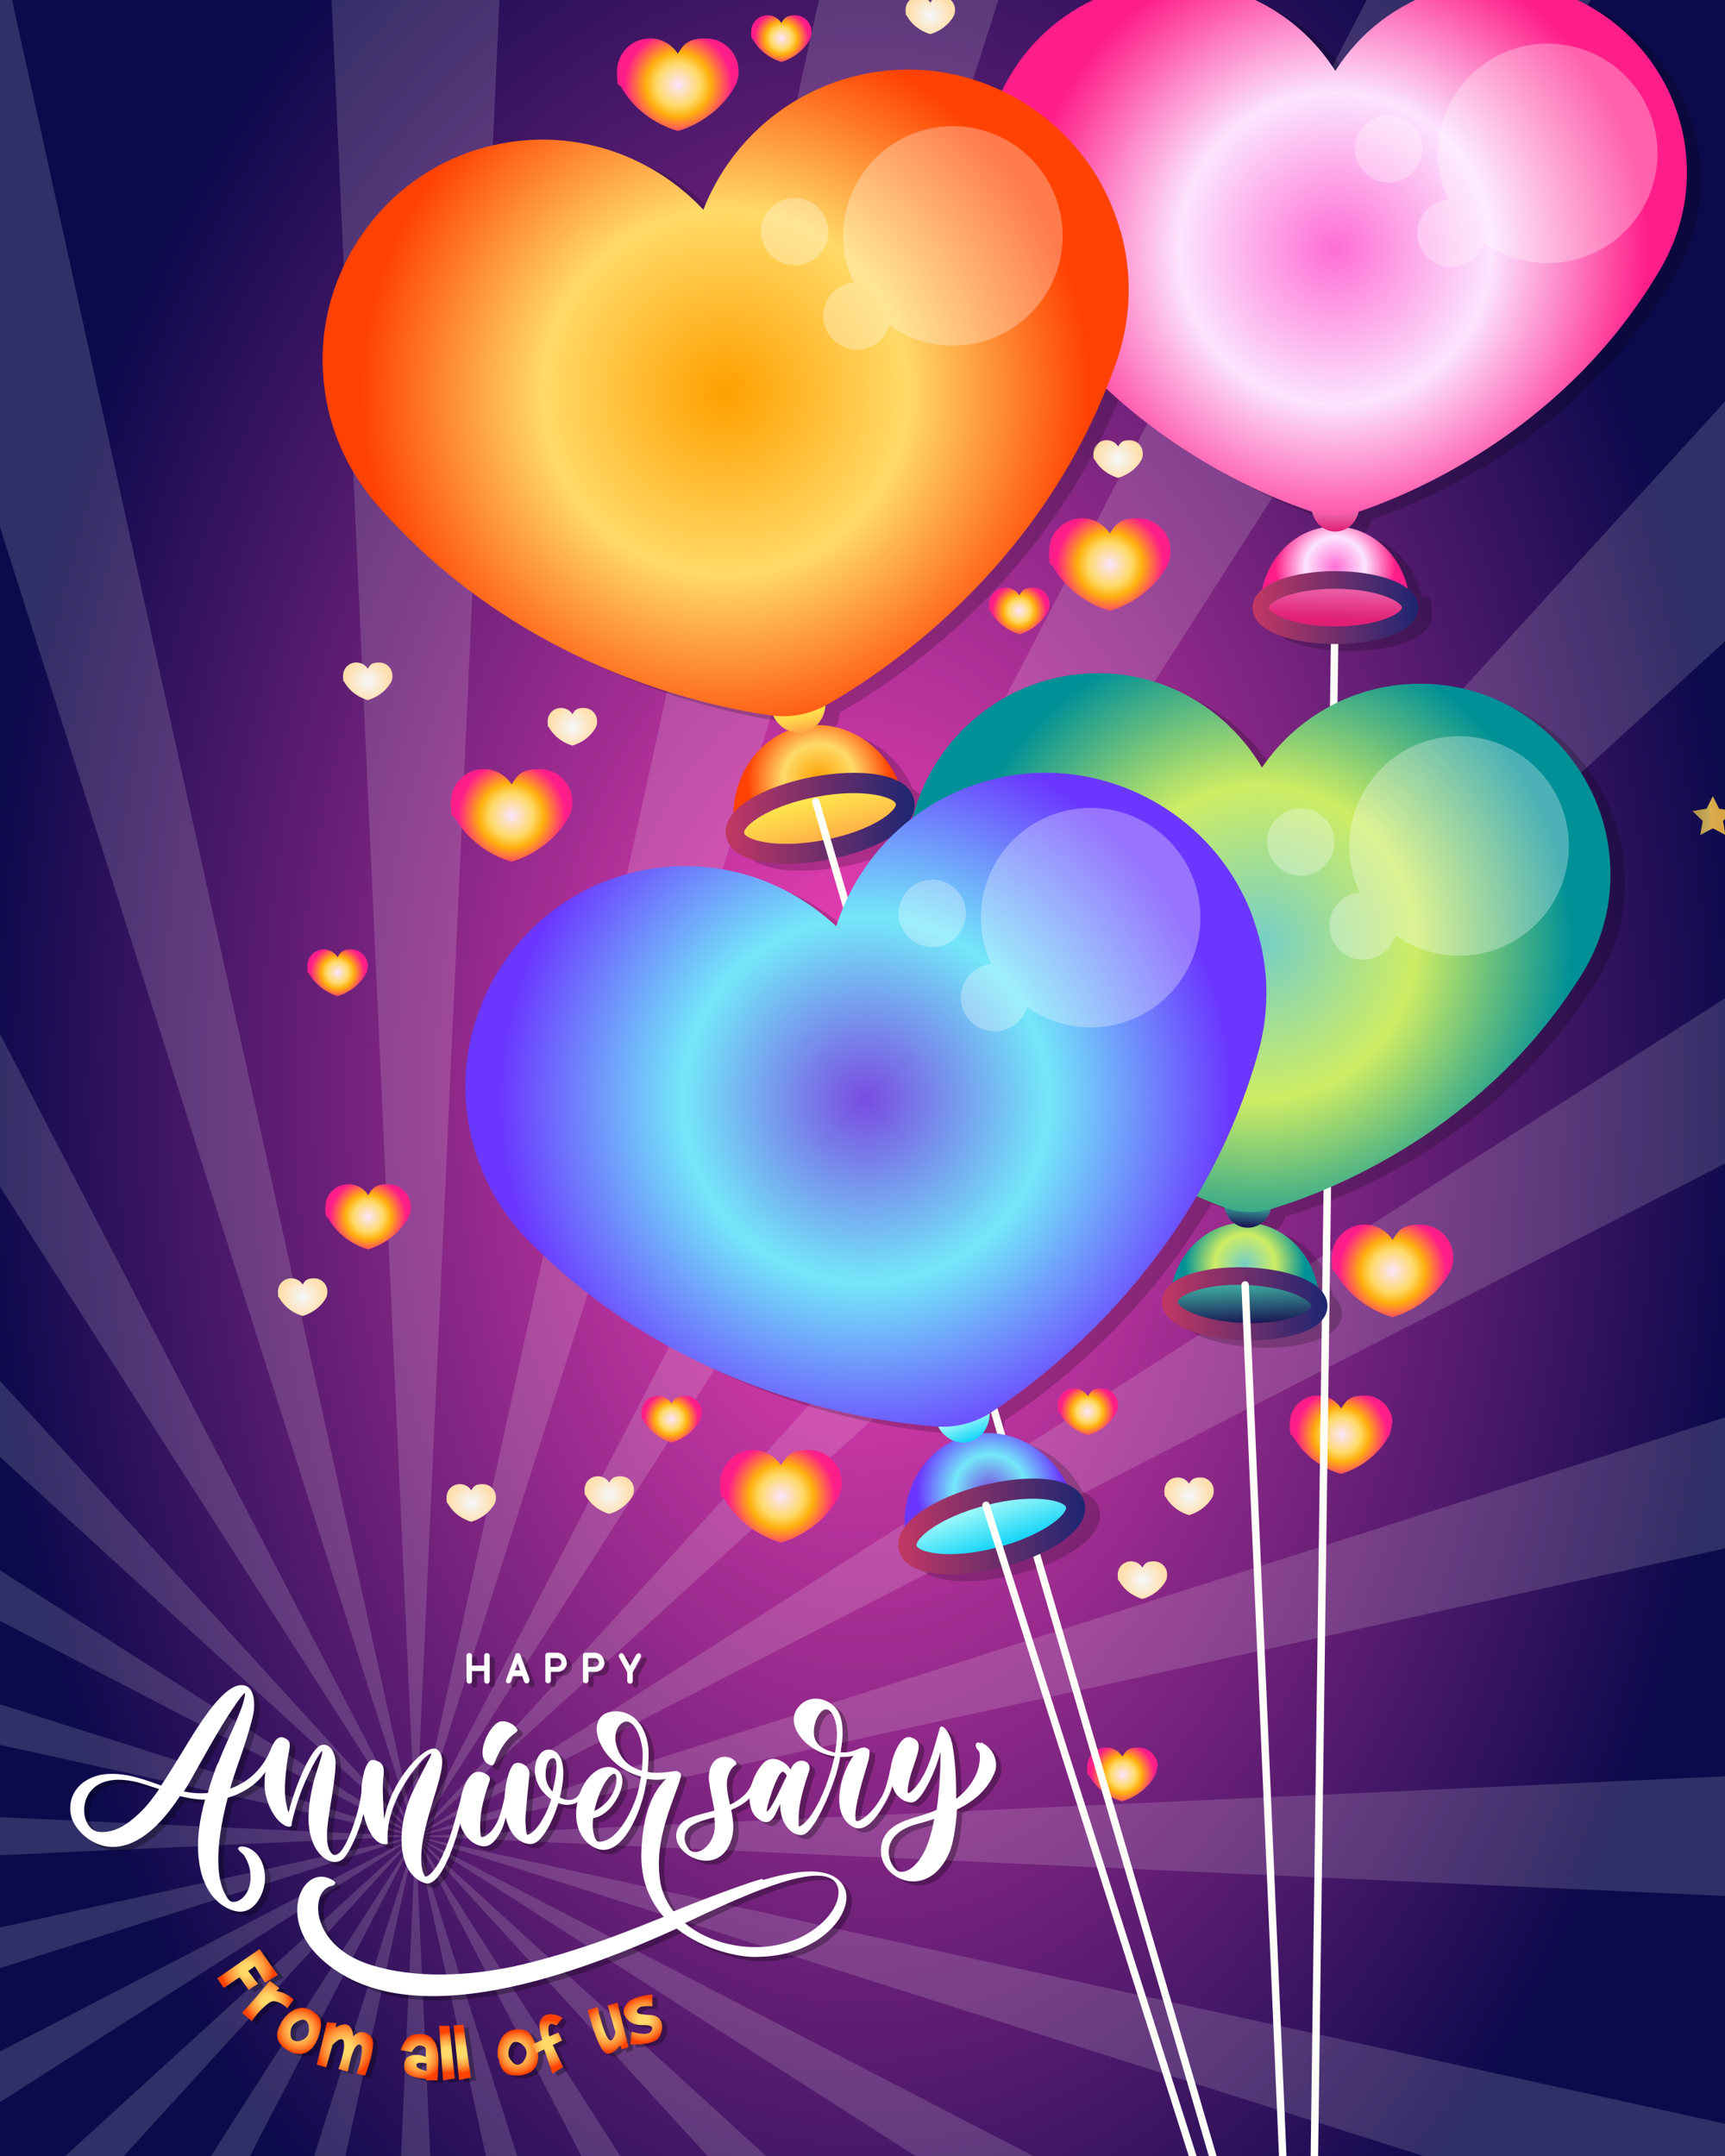 <svg id="ejMtCO4YmnK1" xmlns="http://www.w3.org/2000/svg" xmlns:xlink="http://www.w3.org/1999/xlink" viewBox="0 0 440 550" shape-rendering="geometricPrecision" text-rendering="geometricPrecision">
<rect x="0" y="0" width="440" height="550" fill="#333333" stroke="none"/>
<style><![CDATA[
#ejMtCO4YmnK5_tr {animation: ejMtCO4YmnK5_tr__tr 25000ms linear infinite normal forwards}@keyframes ejMtCO4YmnK5_tr__tr { 0% {transform: translate(105.95px,468.35px) rotate(0deg)} 100% {transform: translate(105.95px,468.35px) rotate(360deg)}}
]]></style>
<defs><radialGradient id="ejMtCO4YmnK4-fill" cx="0" cy="0" r="249" spreadMethod="pad" gradientUnits="userSpaceOnUse" gradientTransform="matrix(1 0 0 1.6 220 279.6)"><stop id="ejMtCO4YmnK4-fill-0" offset="0%" stop-color="#ff43bd"/><stop id="ejMtCO4YmnK4-fill-1" offset="90%" stop-color="#0d0a4c"/></radialGradient><linearGradient id="ejMtCO4YmnK31-fill" x1="422.8" y1="208" x2="466.6" y2="208" spreadMethod="pad" gradientUnits="userSpaceOnUse" gradientTransform="translate(0 0)"><stop id="ejMtCO4YmnK31-fill-0" offset="0%" stop-color="#ffb84f"/><stop id="ejMtCO4YmnK31-fill-1" offset="0%" stop-color="#f3ae4b"/><stop id="ejMtCO4YmnK31-fill-2" offset="0%" stop-color="#c88a3c"/><stop id="ejMtCO4YmnK31-fill-3" offset="0%" stop-color="#a66d31"/><stop id="ejMtCO4YmnK31-fill-4" offset="0%" stop-color="#8e5829"/><stop id="ejMtCO4YmnK31-fill-5" offset="10%" stop-color="#804c24"/><stop id="ejMtCO4YmnK31-fill-6" offset="10%" stop-color="#7b4823"/><stop id="ejMtCO4YmnK31-fill-7" offset="20%" stop-color="#8a5a27"/><stop id="ejMtCO4YmnK31-fill-8" offset="20%" stop-color="#a3762f"/><stop id="ejMtCO4YmnK31-fill-9" offset="20%" stop-color="#a77c34"/><stop id="ejMtCO4YmnK31-fill-10" offset="20%" stop-color="#b28e42"/><stop id="ejMtCO4YmnK31-fill-11" offset="30%" stop-color="#c5ac5a"/><stop id="ejMtCO4YmnK31-fill-12" offset="30%" stop-color="#ded57a"/><stop id="ejMtCO4YmnK31-fill-13" offset="30%" stop-color="#f6fb98"/><stop id="ejMtCO4YmnK31-fill-14" offset="30%" stop-color="#ebdb79"/><stop id="ejMtCO4YmnK31-fill-15" offset="30%" stop-color="#e2c05f"/><stop id="ejMtCO4YmnK31-fill-16" offset="30%" stop-color="#dbad4c"/><stop id="ejMtCO4YmnK31-fill-17" offset="40%" stop-color="#d7a141"/><stop id="ejMtCO4YmnK31-fill-18" offset="40%" stop-color="#d69e3e"/><stop id="ejMtCO4YmnK31-fill-19" offset="50%" stop-color="#e7b652"/><stop id="ejMtCO4YmnK31-fill-20" offset="50%" stop-color="#ffd86e"/><stop id="ejMtCO4YmnK31-fill-21" offset="60%" stop-color="#fad068"/><stop id="ejMtCO4YmnK31-fill-22" offset="60%" stop-color="#edbd57"/><stop id="ejMtCO4YmnK31-fill-23" offset="70%" stop-color="#d79c3c"/><stop id="ejMtCO4YmnK31-fill-24" offset="70%" stop-color="#d59939"/><stop id="ejMtCO4YmnK31-fill-25" offset="70%" stop-color="#d69c3c"/><stop id="ejMtCO4YmnK31-fill-26" offset="70%" stop-color="#d9a746"/><stop id="ejMtCO4YmnK31-fill-27" offset="70%" stop-color="#dfb958"/><stop id="ejMtCO4YmnK31-fill-28" offset="70%" stop-color="#e8d271"/><stop id="ejMtCO4YmnK31-fill-29" offset="80%" stop-color="#f3f390"/><stop id="ejMtCO4YmnK31-fill-30" offset="80%" stop-color="#f6fb98"/><stop id="ejMtCO4YmnK31-fill-31" offset="80%" stop-color="#f2f391"/><stop id="ejMtCO4YmnK31-fill-32" offset="80%" stop-color="#e8e07f"/><stop id="ejMtCO4YmnK31-fill-33" offset="90%" stop-color="#d8bf61"/><stop id="ejMtCO4YmnK31-fill-34" offset="90%" stop-color="#c19238"/><stop id="ejMtCO4YmnK31-fill-35" offset="90%" stop-color="#c19137"/><stop id="ejMtCO4YmnK31-fill-36" offset="100%" stop-color="#c29238"/><stop id="ejMtCO4YmnK31-fill-37" offset="100%" stop-color="#c6993f"/><stop id="ejMtCO4YmnK31-fill-38" offset="100%" stop-color="#cda44b"/><stop id="ejMtCO4YmnK31-fill-39" offset="100%" stop-color="#d7b45c"/><stop id="ejMtCO4YmnK31-fill-40" offset="100%" stop-color="#e4c872"/><stop id="ejMtCO4YmnK31-fill-41" offset="100%" stop-color="#f4e18c"/><stop id="ejMtCO4YmnK31-fill-42" offset="100%" stop-color="#fff39f"/></linearGradient><radialGradient id="ejMtCO4YmnK32-fill" cx="0" cy="0" r="13.7" spreadMethod="pad" gradientUnits="userSpaceOnUse" gradientTransform="translate(130.5 208)"><stop id="ejMtCO4YmnK32-fill-0" offset="0%" stop-color="#fce4ff"/><stop id="ejMtCO4YmnK32-fill-1" offset="40%" stop-color="#ffda68"/><stop id="ejMtCO4YmnK32-fill-2" offset="60%" stop-color="#ffb00e"/><stop id="ejMtCO4YmnK32-fill-3" offset="100%" stop-color="#ff1e89"/></radialGradient><radialGradient id="ejMtCO4YmnK33-fill" cx="0" cy="0" r="13.7" spreadMethod="pad" gradientUnits="userSpaceOnUse" gradientTransform="translate(173 21.6)"><stop id="ejMtCO4YmnK33-fill-0" offset="0%" stop-color="#fce4ff"/><stop id="ejMtCO4YmnK33-fill-1" offset="40%" stop-color="#ffda68"/><stop id="ejMtCO4YmnK33-fill-2" offset="60%" stop-color="#ffb00e"/><stop id="ejMtCO4YmnK33-fill-3" offset="100%" stop-color="#ff1e89"/></radialGradient><radialGradient id="ejMtCO4YmnK34-fill" cx="0" cy="0" r="13.7" spreadMethod="pad" gradientUnits="userSpaceOnUse" gradientTransform="translate(199.3 381.7)"><stop id="ejMtCO4YmnK34-fill-0" offset="0%" stop-color="#fce4ff"/><stop id="ejMtCO4YmnK34-fill-1" offset="40%" stop-color="#ffda68"/><stop id="ejMtCO4YmnK34-fill-2" offset="60%" stop-color="#ffb00e"/><stop id="ejMtCO4YmnK34-fill-3" offset="100%" stop-color="#ff1e89"/></radialGradient><radialGradient id="ejMtCO4YmnK35-fill" cx="0" cy="0" r="13.7" spreadMethod="pad" gradientUnits="userSpaceOnUse" gradientTransform="translate(355.2 324.2)"><stop id="ejMtCO4YmnK35-fill-0" offset="0%" stop-color="#fce4ff"/><stop id="ejMtCO4YmnK35-fill-1" offset="40%" stop-color="#ffda68"/><stop id="ejMtCO4YmnK35-fill-2" offset="60%" stop-color="#ffb00e"/><stop id="ejMtCO4YmnK35-fill-3" offset="100%" stop-color="#ff1e89"/></radialGradient><radialGradient id="ejMtCO4YmnK36-fill" cx="0" cy="0" r="13.7" spreadMethod="pad" gradientUnits="userSpaceOnUse" gradientTransform="translate(283.1 144)"><stop id="ejMtCO4YmnK36-fill-0" offset="0%" stop-color="#fce4ff"/><stop id="ejMtCO4YmnK36-fill-1" offset="40%" stop-color="#ffda68"/><stop id="ejMtCO4YmnK36-fill-2" offset="60%" stop-color="#ffb00e"/><stop id="ejMtCO4YmnK36-fill-3" offset="100%" stop-color="#ff1e89"/></radialGradient><radialGradient id="ejMtCO4YmnK37-fill" cx="0" cy="0" r="11.5" spreadMethod="pad" gradientUnits="userSpaceOnUse" gradientTransform="translate(152.3 -10.8)"><stop id="ejMtCO4YmnK37-fill-0" offset="0%" stop-color="#fce4ff"/><stop id="ejMtCO4YmnK37-fill-1" offset="40%" stop-color="#ffda68"/><stop id="ejMtCO4YmnK37-fill-2" offset="60%" stop-color="#ffb00e"/><stop id="ejMtCO4YmnK37-fill-3" offset="100%" stop-color="#ff1e89"/></radialGradient><radialGradient id="ejMtCO4YmnK38-fill" cx="0" cy="0" r="9.7" spreadMethod="pad" gradientUnits="userSpaceOnUse" gradientTransform="translate(93.9 310.4)"><stop id="ejMtCO4YmnK38-fill-0" offset="0%" stop-color="#fce4ff"/><stop id="ejMtCO4YmnK38-fill-1" offset="40%" stop-color="#ffda68"/><stop id="ejMtCO4YmnK38-fill-2" offset="60%" stop-color="#ffb00e"/><stop id="ejMtCO4YmnK38-fill-3" offset="100%" stop-color="#ff1e89"/></radialGradient><radialGradient id="ejMtCO4YmnK39-fill" cx="0" cy="0" r="5.6" spreadMethod="pad" gradientUnits="userSpaceOnUse" gradientTransform="translate(93.8 173.8)"><stop id="ejMtCO4YmnK39-fill-0" offset="0%" stop-color="#f6f6f6"/><stop id="ejMtCO4YmnK39-fill-1" offset="20%" stop-color="#f7f3ec"/><stop id="ejMtCO4YmnK39-fill-2" offset="50%" stop-color="#faebd3"/><stop id="ejMtCO4YmnK39-fill-3" offset="100%" stop-color="#ffdfad"/></radialGradient><radialGradient id="ejMtCO4YmnK40-fill" cx="0" cy="0" r="5.6" spreadMethod="pad" gradientUnits="userSpaceOnUse" gradientTransform="translate(237.3 3.9)"><stop id="ejMtCO4YmnK40-fill-0" offset="0%" stop-color="#f6f6f6"/><stop id="ejMtCO4YmnK40-fill-1" offset="20%" stop-color="#f7f3ec"/><stop id="ejMtCO4YmnK40-fill-2" offset="50%" stop-color="#faebd3"/><stop id="ejMtCO4YmnK40-fill-3" offset="100%" stop-color="#ffdfad"/></radialGradient><radialGradient id="ejMtCO4YmnK41-fill" cx="0" cy="0" r="5.6" spreadMethod="pad" gradientUnits="userSpaceOnUse" gradientTransform="translate(146 185.4)"><stop id="ejMtCO4YmnK41-fill-0" offset="0%" stop-color="#f6f6f6"/><stop id="ejMtCO4YmnK41-fill-1" offset="20%" stop-color="#f7f3ec"/><stop id="ejMtCO4YmnK41-fill-2" offset="50%" stop-color="#faebd3"/><stop id="ejMtCO4YmnK41-fill-3" offset="100%" stop-color="#ffdfad"/></radialGradient><radialGradient id="ejMtCO4YmnK42-fill" cx="0" cy="0" r="5.6" spreadMethod="pad" gradientUnits="userSpaceOnUse" gradientTransform="translate(155.4 381.4)"><stop id="ejMtCO4YmnK42-fill-0" offset="0%" stop-color="#f6f6f6"/><stop id="ejMtCO4YmnK42-fill-1" offset="20%" stop-color="#f7f3ec"/><stop id="ejMtCO4YmnK42-fill-2" offset="50%" stop-color="#faebd3"/><stop id="ejMtCO4YmnK42-fill-3" offset="100%" stop-color="#ffdfad"/></radialGradient><radialGradient id="ejMtCO4YmnK43-fill" cx="0" cy="0" r="5.6" spreadMethod="pad" gradientUnits="userSpaceOnUse" gradientTransform="translate(285.2 117.1)"><stop id="ejMtCO4YmnK43-fill-0" offset="0%" stop-color="#f6f6f6"/><stop id="ejMtCO4YmnK43-fill-1" offset="20%" stop-color="#f7f3ec"/><stop id="ejMtCO4YmnK43-fill-2" offset="50%" stop-color="#faebd3"/><stop id="ejMtCO4YmnK43-fill-3" offset="100%" stop-color="#ffdfad"/></radialGradient><radialGradient id="ejMtCO4YmnK44-fill" cx="0" cy="0" r="5.6" spreadMethod="pad" gradientUnits="userSpaceOnUse" gradientTransform="translate(303.3 381.7)"><stop id="ejMtCO4YmnK44-fill-0" offset="0%" stop-color="#f6f6f6"/><stop id="ejMtCO4YmnK44-fill-1" offset="20%" stop-color="#f7f3ec"/><stop id="ejMtCO4YmnK44-fill-2" offset="50%" stop-color="#faebd3"/><stop id="ejMtCO4YmnK44-fill-3" offset="100%" stop-color="#ffdfad"/></radialGradient><radialGradient id="ejMtCO4YmnK45-fill" cx="0" cy="0" r="5.6" spreadMethod="pad" gradientUnits="userSpaceOnUse" gradientTransform="translate(291.5 403.1)"><stop id="ejMtCO4YmnK45-fill-0" offset="0%" stop-color="#f6f6f6"/><stop id="ejMtCO4YmnK45-fill-1" offset="20%" stop-color="#f7f3ec"/><stop id="ejMtCO4YmnK45-fill-2" offset="50%" stop-color="#faebd3"/><stop id="ejMtCO4YmnK45-fill-3" offset="100%" stop-color="#ffdfad"/></radialGradient><radialGradient id="ejMtCO4YmnK46-fill" cx="0" cy="0" r="5.6" spreadMethod="pad" gradientUnits="userSpaceOnUse" gradientTransform="translate(120.2 383.4)"><stop id="ejMtCO4YmnK46-fill-0" offset="0%" stop-color="#f6f6f6"/><stop id="ejMtCO4YmnK46-fill-1" offset="20%" stop-color="#f7f3ec"/><stop id="ejMtCO4YmnK46-fill-2" offset="50%" stop-color="#faebd3"/><stop id="ejMtCO4YmnK46-fill-3" offset="100%" stop-color="#ffdfad"/></radialGradient><radialGradient id="ejMtCO4YmnK47-fill" cx="0" cy="0" r="5.6" spreadMethod="pad" gradientUnits="userSpaceOnUse" gradientTransform="translate(77.2 330.9)"><stop id="ejMtCO4YmnK47-fill-0" offset="0%" stop-color="#f6f6f6"/><stop id="ejMtCO4YmnK47-fill-1" offset="20%" stop-color="#f7f3ec"/><stop id="ejMtCO4YmnK47-fill-2" offset="50%" stop-color="#faebd3"/><stop id="ejMtCO4YmnK47-fill-3" offset="100%" stop-color="#ffdfad"/></radialGradient><radialGradient id="ejMtCO4YmnK48-fill" cx="0" cy="0" r="6.9" spreadMethod="pad" gradientUnits="userSpaceOnUse" gradientTransform="translate(86.1 248.1)"><stop id="ejMtCO4YmnK48-fill-0" offset="0%" stop-color="#fce4ff"/><stop id="ejMtCO4YmnK48-fill-1" offset="40%" stop-color="#ffda68"/><stop id="ejMtCO4YmnK48-fill-2" offset="60%" stop-color="#ffb00e"/><stop id="ejMtCO4YmnK48-fill-3" offset="100%" stop-color="#ff1e89"/></radialGradient><radialGradient id="ejMtCO4YmnK49-fill" cx="0" cy="0" r="6.9" spreadMethod="pad" gradientUnits="userSpaceOnUse" gradientTransform="translate(199.3 9.8)"><stop id="ejMtCO4YmnK49-fill-0" offset="0%" stop-color="#fce4ff"/><stop id="ejMtCO4YmnK49-fill-1" offset="40%" stop-color="#ffda68"/><stop id="ejMtCO4YmnK49-fill-2" offset="60%" stop-color="#ffb00e"/><stop id="ejMtCO4YmnK49-fill-3" offset="100%" stop-color="#ff1e89"/></radialGradient><radialGradient id="ejMtCO4YmnK50-fill" cx="0" cy="0" r="6.9" spreadMethod="pad" gradientUnits="userSpaceOnUse" gradientTransform="translate(402.4 -14.7)"><stop id="ejMtCO4YmnK50-fill-0" offset="0%" stop-color="#fce4ff"/><stop id="ejMtCO4YmnK50-fill-1" offset="40%" stop-color="#ffda68"/><stop id="ejMtCO4YmnK50-fill-2" offset="60%" stop-color="#ffb00e"/><stop id="ejMtCO4YmnK50-fill-3" offset="100%" stop-color="#ff1e89"/></radialGradient><radialGradient id="ejMtCO4YmnK51-fill" cx="0" cy="0" r="11.6" spreadMethod="pad" gradientUnits="userSpaceOnUse" gradientTransform="translate(342.2 366)"><stop id="ejMtCO4YmnK51-fill-0" offset="0%" stop-color="#fce4ff"/><stop id="ejMtCO4YmnK51-fill-1" offset="40%" stop-color="#ffda68"/><stop id="ejMtCO4YmnK51-fill-2" offset="60%" stop-color="#ffb00e"/><stop id="ejMtCO4YmnK51-fill-3" offset="100%" stop-color="#ff1e89"/></radialGradient><radialGradient id="ejMtCO4YmnK52-fill" cx="0" cy="0" r="8" spreadMethod="pad" gradientUnits="userSpaceOnUse" gradientTransform="translate(286.4 452.7)"><stop id="ejMtCO4YmnK52-fill-0" offset="0%" stop-color="#fce4ff"/><stop id="ejMtCO4YmnK52-fill-1" offset="40%" stop-color="#ffda68"/><stop id="ejMtCO4YmnK52-fill-2" offset="60%" stop-color="#ffb00e"/><stop id="ejMtCO4YmnK52-fill-3" offset="100%" stop-color="#ff1e89"/></radialGradient><radialGradient id="ejMtCO4YmnK53-fill" cx="0" cy="0" r="6.9" spreadMethod="pad" gradientUnits="userSpaceOnUse" gradientTransform="translate(171.2 362)"><stop id="ejMtCO4YmnK53-fill-0" offset="0%" stop-color="#fce4ff"/><stop id="ejMtCO4YmnK53-fill-1" offset="40%" stop-color="#ffda68"/><stop id="ejMtCO4YmnK53-fill-2" offset="60%" stop-color="#ffb00e"/><stop id="ejMtCO4YmnK53-fill-3" offset="100%" stop-color="#ff1e89"/></radialGradient><radialGradient id="ejMtCO4YmnK54-fill" cx="0" cy="0" r="6.9" spreadMethod="pad" gradientUnits="userSpaceOnUse" gradientTransform="translate(277.4 360.1)"><stop id="ejMtCO4YmnK54-fill-0" offset="0%" stop-color="#fce4ff"/><stop id="ejMtCO4YmnK54-fill-1" offset="40%" stop-color="#ffda68"/><stop id="ejMtCO4YmnK54-fill-2" offset="60%" stop-color="#ffb00e"/><stop id="ejMtCO4YmnK54-fill-3" offset="100%" stop-color="#ff1e89"/></radialGradient><radialGradient id="ejMtCO4YmnK55-fill" cx="0" cy="0" r="6.9" spreadMethod="pad" gradientUnits="userSpaceOnUse" gradientTransform="translate(260 155.8)"><stop id="ejMtCO4YmnK55-fill-0" offset="0%" stop-color="#fce4ff"/><stop id="ejMtCO4YmnK55-fill-1" offset="40%" stop-color="#ffda68"/><stop id="ejMtCO4YmnK55-fill-2" offset="60%" stop-color="#ffb00e"/><stop id="ejMtCO4YmnK55-fill-3" offset="100%" stop-color="#ff1e89"/></radialGradient><radialGradient id="ejMtCO4YmnK62-fill" cx="0" cy="0" r="15.3" spreadMethod="pad" gradientUnits="userSpaceOnUse" gradientTransform="translate(340.6 144.6)"><stop id="ejMtCO4YmnK62-fill-0" offset="0%" stop-color="#ff6ed4"/><stop id="ejMtCO4YmnK62-fill-1" offset="50%" stop-color="#fce4ff"/><stop id="ejMtCO4YmnK62-fill-2" offset="100%" stop-color="#ff1e89"/></radialGradient><linearGradient id="ejMtCO4YmnK63-fill" x1="340.6" y1="128.8" x2="340.6" y2="135.6" spreadMethod="pad" gradientUnits="userSpaceOnUse" gradientTransform="translate(0 0)"><stop id="ejMtCO4YmnK63-fill-0" offset="0%" stop-color="#ef7ec0"/><stop id="ejMtCO4YmnK63-fill-1" offset="30%" stop-color="#eb66ac"/><stop id="ejMtCO4YmnK63-fill-2" offset="90%" stop-color="#e2287b"/><stop id="ejMtCO4YmnK63-fill-3" offset="100%" stop-color="#e11f74"/></linearGradient><linearGradient id="ejMtCO4YmnK64-fill" x1="340.9" y1="145.5" x2="340.5" y2="158.3" spreadMethod="pad" gradientUnits="userSpaceOnUse" gradientTransform="translate(0 0)"><stop id="ejMtCO4YmnK64-fill-0" offset="0%" stop-color="#ef7ec0"/><stop id="ejMtCO4YmnK64-fill-1" offset="30%" stop-color="#eb66ac"/><stop id="ejMtCO4YmnK64-fill-2" offset="90%" stop-color="#e2287b"/><stop id="ejMtCO4YmnK64-fill-3" offset="100%" stop-color="#e11f74"/></linearGradient><linearGradient id="ejMtCO4YmnK65-fill" x1="319.4" y1="155" x2="361.7" y2="155" spreadMethod="pad" gradientUnits="userSpaceOnUse" gradientTransform="translate(0 0)"><stop id="ejMtCO4YmnK65-fill-0" offset="0%" stop-color="#c33764"/><stop id="ejMtCO4YmnK65-fill-1" offset="100%" stop-color="#1d2671"/></linearGradient><radialGradient id="ejMtCO4YmnK66-fill" cx="0" cy="0" r="79.6" spreadMethod="pad" gradientUnits="userSpaceOnUse" gradientTransform="translate(340.6 63.5)"><stop id="ejMtCO4YmnK66-fill-0" offset="0%" stop-color="#ff6ed4"/><stop id="ejMtCO4YmnK66-fill-1" offset="50%" stop-color="#fce4ff"/><stop id="ejMtCO4YmnK66-fill-2" offset="100%" stop-color="#ff1e89"/></radialGradient><radialGradient id="ejMtCO4YmnK73-fill" cx="0" cy="0" r="18.4" spreadMethod="pad" gradientUnits="userSpaceOnUse" gradientTransform="translate(208.9 198.9)"><stop id="ejMtCO4YmnK73-fill-0" offset="0%" stop-color="#ffa000"/><stop id="ejMtCO4YmnK73-fill-1" offset="50%" stop-color="#ffda68"/><stop id="ejMtCO4YmnK73-fill-2" offset="100%" stop-color="#ff4101"/></radialGradient><linearGradient id="ejMtCO4YmnK74-fill" x1="203.5" y1="179.4" x2="205.1" y2="187.3" spreadMethod="pad" gradientUnits="userSpaceOnUse" gradientTransform="translate(0 0)"><stop id="ejMtCO4YmnK74-fill-0" offset="0%" stop-color="#fff050"/><stop id="ejMtCO4YmnK74-fill-1" offset="20%" stop-color="#ffe84e"/><stop id="ejMtCO4YmnK74-fill-2" offset="50%" stop-color="#ffd54b"/><stop id="ejMtCO4YmnK74-fill-3" offset="80%" stop-color="#ffb547"/><stop id="ejMtCO4YmnK74-fill-4" offset="80%" stop-color="#ffae46"/></linearGradient><linearGradient id="ejMtCO4YmnK75-fill" x1="207.2" y1="201" x2="210.7" y2="214.8" spreadMethod="pad" gradientUnits="userSpaceOnUse" gradientTransform="translate(0 0)"><stop id="ejMtCO4YmnK75-fill-0" offset="0%" stop-color="#fff050"/><stop id="ejMtCO4YmnK75-fill-1" offset="40%" stop-color="#ffd84c"/><stop id="ejMtCO4YmnK75-fill-2" offset="100%" stop-color="#ffae46"/></linearGradient><linearGradient id="ejMtCO4YmnK76-fill" x1="185.1" y1="208.8" x2="233.2" y2="208.8" spreadMethod="pad" gradientUnits="userSpaceOnUse" gradientTransform="translate(0 0)"><stop id="ejMtCO4YmnK76-fill-0" offset="0%" stop-color="#c33764"/><stop id="ejMtCO4YmnK76-fill-1" offset="100%" stop-color="#1d2671"/></linearGradient><radialGradient id="ejMtCO4YmnK77-fill" cx="0" cy="0" r="93.2" spreadMethod="pad" gradientUnits="userSpaceOnUse" gradientTransform="translate(185 100.2)"><stop id="ejMtCO4YmnK77-fill-0" offset="0%" stop-color="#ffa000"/><stop id="ejMtCO4YmnK77-fill-1" offset="50%" stop-color="#ffda68"/><stop id="ejMtCO4YmnK77-fill-2" offset="100%" stop-color="#ff4101"/></radialGradient><radialGradient id="ejMtCO4YmnK85-fill" cx="0" cy="0" r="15.4" spreadMethod="pad" gradientUnits="userSpaceOnUse" gradientTransform="translate(317.5 322.6)"><stop id="ejMtCO4YmnK85-fill-0" offset="0%" stop-color="#74cec8"/><stop id="ejMtCO4YmnK85-fill-1" offset="50%" stop-color="#ceed64"/><stop id="ejMtCO4YmnK85-fill-2" offset="100%" stop-color="#009097"/></radialGradient><linearGradient id="ejMtCO4YmnK86-fill" x1="318.3" y1="306.4" x2="317.9" y2="312.9" spreadMethod="pad" gradientUnits="userSpaceOnUse" gradientTransform="translate(0 0)"><stop id="ejMtCO4YmnK86-fill-0" offset="0%" stop-color="#43c6ac"/><stop id="ejMtCO4YmnK86-fill-1" offset="100%" stop-color="#191654"/></linearGradient><linearGradient id="ejMtCO4YmnK87-fill" x1="317.2" y1="325.8" x2="317.7" y2="337.8" spreadMethod="pad" gradientUnits="userSpaceOnUse" gradientTransform="translate(0 0)"><stop id="ejMtCO4YmnK87-fill-0" offset="0%" stop-color="#43c6ac"/><stop id="ejMtCO4YmnK87-fill-1" offset="100%" stop-color="#191654"/></linearGradient><linearGradient id="ejMtCO4YmnK88-fill" x1="296.4" y1="332.6" x2="338.6" y2="332.6" spreadMethod="pad" gradientUnits="userSpaceOnUse" gradientTransform="translate(0 0)"><stop id="ejMtCO4YmnK88-fill-0" offset="0%" stop-color="#c33764"/><stop id="ejMtCO4YmnK88-fill-1" offset="100%" stop-color="#1d2671"/></linearGradient><radialGradient id="ejMtCO4YmnK89-fill" cx="0" cy="0" r="79.9" spreadMethod="pad" gradientUnits="userSpaceOnUse" gradientTransform="translate(321.1 240.5)"><stop id="ejMtCO4YmnK89-fill-0" offset="0%" stop-color="#74cec8"/><stop id="ejMtCO4YmnK89-fill-1" offset="50%" stop-color="#ceed64"/><stop id="ejMtCO4YmnK89-fill-2" offset="100%" stop-color="#009097"/></radialGradient><radialGradient id="ejMtCO4YmnK96-fill" cx="0" cy="0" r="18.5" spreadMethod="pad" gradientUnits="userSpaceOnUse" gradientTransform="translate(252.5 380.3)"><stop id="ejMtCO4YmnK96-fill-0" offset="0%" stop-color="#794ce2"/><stop id="ejMtCO4YmnK96-fill-1" offset="50%" stop-color="#73e8f9"/><stop id="ejMtCO4YmnK96-fill-2" offset="100%" stop-color="#6b37ff"/></radialGradient><linearGradient id="ejMtCO4YmnK97-fill" x1="245.7" y1="361.2" x2="248.1" y2="367.6" spreadMethod="pad" gradientUnits="userSpaceOnUse" gradientTransform="translate(0 0)"><stop id="ejMtCO4YmnK97-fill-0" offset="0%" stop-color="#b2fefa"/><stop id="ejMtCO4YmnK97-fill-1" offset="100%" stop-color="#0ed2f7"/></linearGradient><linearGradient id="ejMtCO4YmnK98-fill" x1="-0.624" y1="-7.36" x2="0.452" y2="6.449" spreadMethod="pad" gradientUnits="userSpaceOnUse" gradientTransform="translate(0 0)"><stop id="ejMtCO4YmnK98-fill-0" offset="0%" stop-color="#b2fefa"/><stop id="ejMtCO4YmnK98-fill-1" offset="100%" stop-color="#0ed2f7"/></linearGradient><linearGradient id="ejMtCO4YmnK99-fill" x1="229.1" y1="389.4" x2="276.7" y2="389.4" spreadMethod="pad" gradientUnits="userSpaceOnUse" gradientTransform="translate(0 0)"><stop id="ejMtCO4YmnK99-fill-0" offset="0%" stop-color="#c33764"/><stop id="ejMtCO4YmnK99-fill-1" offset="100%" stop-color="#1d2671"/></linearGradient><radialGradient id="ejMtCO4YmnK100-fill" cx="0" cy="0" r="93.2" spreadMethod="pad" gradientUnits="userSpaceOnUse" gradientTransform="translate(220.8 280.6)"><stop id="ejMtCO4YmnK100-fill-0" offset="0%" stop-color="#794ce2"/><stop id="ejMtCO4YmnK100-fill-1" offset="50%" stop-color="#73e8f9"/><stop id="ejMtCO4YmnK100-fill-2" offset="100%" stop-color="#6b37ff"/></radialGradient><radialGradient id="ejMtCO4YmnK129-fill" cx="0" cy="0" r="6.6" spreadMethod="pad" gradientUnits="userSpaceOnUse" gradientTransform="translate(63 502.4)"><stop id="ejMtCO4YmnK129-fill-0" offset="20%" stop-color="#ffda68"/><stop id="ejMtCO4YmnK129-fill-1" offset="30%" stop-color="#ffd363"/><stop id="ejMtCO4YmnK129-fill-2" offset="40%" stop-color="#ffc258"/><stop id="ejMtCO4YmnK129-fill-3" offset="60%" stop-color="#ffa645"/><stop id="ejMtCO4YmnK129-fill-4" offset="80%" stop-color="#ff7f2a"/><stop id="ejMtCO4YmnK129-fill-5" offset="100%" stop-color="#ff4d09"/><stop id="ejMtCO4YmnK129-fill-6" offset="100%" stop-color="#ff4101"/></radialGradient><radialGradient id="ejMtCO4YmnK130-fill" cx="0" cy="0" r="5.9" spreadMethod="pad" gradientUnits="userSpaceOnUse" gradientTransform="translate(68.2 510.4)"><stop id="ejMtCO4YmnK130-fill-0" offset="20%" stop-color="#ffda68"/><stop id="ejMtCO4YmnK130-fill-1" offset="30%" stop-color="#ffd363"/><stop id="ejMtCO4YmnK130-fill-2" offset="40%" stop-color="#ffc258"/><stop id="ejMtCO4YmnK130-fill-3" offset="60%" stop-color="#ffa645"/><stop id="ejMtCO4YmnK130-fill-4" offset="80%" stop-color="#ff7f2a"/><stop id="ejMtCO4YmnK130-fill-5" offset="100%" stop-color="#ff4d09"/><stop id="ejMtCO4YmnK130-fill-6" offset="100%" stop-color="#ff4101"/></radialGradient><radialGradient id="ejMtCO4YmnK131-fill" cx="0" cy="0" r="5.7" spreadMethod="pad" gradientUnits="userSpaceOnUse" gradientTransform="translate(76.3 518)"><stop id="ejMtCO4YmnK131-fill-0" offset="20%" stop-color="#ffda68"/><stop id="ejMtCO4YmnK131-fill-1" offset="30%" stop-color="#ffd363"/><stop id="ejMtCO4YmnK131-fill-2" offset="40%" stop-color="#ffc258"/><stop id="ejMtCO4YmnK131-fill-3" offset="60%" stop-color="#ffa645"/><stop id="ejMtCO4YmnK131-fill-4" offset="80%" stop-color="#ff7f2a"/><stop id="ejMtCO4YmnK131-fill-5" offset="100%" stop-color="#ff4d09"/><stop id="ejMtCO4YmnK131-fill-6" offset="100%" stop-color="#ff4101"/></radialGradient><radialGradient id="ejMtCO4YmnK132-fill" cx="0" cy="0" r="7" spreadMethod="pad" gradientUnits="userSpaceOnUse" gradientTransform="translate(87.9 522.6)"><stop id="ejMtCO4YmnK132-fill-0" offset="20%" stop-color="#ffda68"/><stop id="ejMtCO4YmnK132-fill-1" offset="30%" stop-color="#ffd363"/><stop id="ejMtCO4YmnK132-fill-2" offset="40%" stop-color="#ffc258"/><stop id="ejMtCO4YmnK132-fill-3" offset="60%" stop-color="#ffa645"/><stop id="ejMtCO4YmnK132-fill-4" offset="80%" stop-color="#ff7f2a"/><stop id="ejMtCO4YmnK132-fill-5" offset="100%" stop-color="#ff4d09"/><stop id="ejMtCO4YmnK132-fill-6" offset="100%" stop-color="#ff4101"/></radialGradient><radialGradient id="ejMtCO4YmnK133-fill" cx="0" cy="0" r="5.4" spreadMethod="pad" gradientUnits="userSpaceOnUse" gradientTransform="translate(107.1 524.8)"><stop id="ejMtCO4YmnK133-fill-0" offset="20%" stop-color="#ffda68"/><stop id="ejMtCO4YmnK133-fill-1" offset="30%" stop-color="#ffd363"/><stop id="ejMtCO4YmnK133-fill-2" offset="40%" stop-color="#ffc258"/><stop id="ejMtCO4YmnK133-fill-3" offset="60%" stop-color="#ffa645"/><stop id="ejMtCO4YmnK133-fill-4" offset="80%" stop-color="#ff7f2a"/><stop id="ejMtCO4YmnK133-fill-5" offset="100%" stop-color="#ff4d09"/><stop id="ejMtCO4YmnK133-fill-6" offset="100%" stop-color="#ff4101"/></radialGradient><radialGradient id="ejMtCO4YmnK134-fill" cx="0" cy="0" r="5.1" spreadMethod="pad" gradientUnits="userSpaceOnUse" gradientTransform="translate(114 523.6)"><stop id="ejMtCO4YmnK134-fill-0" offset="20%" stop-color="#ffda68"/><stop id="ejMtCO4YmnK134-fill-1" offset="30%" stop-color="#ffd363"/><stop id="ejMtCO4YmnK134-fill-2" offset="40%" stop-color="#ffc258"/><stop id="ejMtCO4YmnK134-fill-3" offset="60%" stop-color="#ffa645"/><stop id="ejMtCO4YmnK134-fill-4" offset="80%" stop-color="#ff7f2a"/><stop id="ejMtCO4YmnK134-fill-5" offset="100%" stop-color="#ff4d09"/><stop id="ejMtCO4YmnK134-fill-6" offset="100%" stop-color="#ff4101"/></radialGradient><radialGradient id="ejMtCO4YmnK135-fill" cx="0" cy="0" r="5.2" spreadMethod="pad" gradientUnits="userSpaceOnUse" gradientTransform="translate(117.8 523.5)"><stop id="ejMtCO4YmnK135-fill-0" offset="20%" stop-color="#ffda68"/><stop id="ejMtCO4YmnK135-fill-1" offset="30%" stop-color="#ffd363"/><stop id="ejMtCO4YmnK135-fill-2" offset="40%" stop-color="#ffc258"/><stop id="ejMtCO4YmnK135-fill-3" offset="60%" stop-color="#ffa645"/><stop id="ejMtCO4YmnK135-fill-4" offset="80%" stop-color="#ff7f2a"/><stop id="ejMtCO4YmnK135-fill-5" offset="100%" stop-color="#ff4d09"/><stop id="ejMtCO4YmnK135-fill-6" offset="100%" stop-color="#ff4101"/></radialGradient><radialGradient id="ejMtCO4YmnK136-fill" cx="0" cy="0" r="5.5" spreadMethod="pad" gradientUnits="userSpaceOnUse" gradientTransform="translate(132 523.6)"><stop id="ejMtCO4YmnK136-fill-0" offset="20%" stop-color="#ffda68"/><stop id="ejMtCO4YmnK136-fill-1" offset="30%" stop-color="#ffd363"/><stop id="ejMtCO4YmnK136-fill-2" offset="40%" stop-color="#ffc258"/><stop id="ejMtCO4YmnK136-fill-3" offset="60%" stop-color="#ffa645"/><stop id="ejMtCO4YmnK136-fill-4" offset="80%" stop-color="#ff7f2a"/><stop id="ejMtCO4YmnK136-fill-5" offset="100%" stop-color="#ff4d09"/><stop id="ejMtCO4YmnK136-fill-6" offset="100%" stop-color="#ff4101"/></radialGradient><radialGradient id="ejMtCO4YmnK137-fill" cx="0" cy="0" r="6" spreadMethod="pad" gradientUnits="userSpaceOnUse" gradientTransform="translate(139.8 521.4)"><stop id="ejMtCO4YmnK137-fill-0" offset="20%" stop-color="#ffda68"/><stop id="ejMtCO4YmnK137-fill-1" offset="30%" stop-color="#ffd363"/><stop id="ejMtCO4YmnK137-fill-2" offset="40%" stop-color="#ffc258"/><stop id="ejMtCO4YmnK137-fill-3" offset="60%" stop-color="#ffa645"/><stop id="ejMtCO4YmnK137-fill-4" offset="80%" stop-color="#ff7f2a"/><stop id="ejMtCO4YmnK137-fill-5" offset="100%" stop-color="#ff4d09"/><stop id="ejMtCO4YmnK137-fill-6" offset="100%" stop-color="#ff4101"/></radialGradient><radialGradient id="ejMtCO4YmnK138-fill" cx="0" cy="0" r="5.9" spreadMethod="pad" gradientUnits="userSpaceOnUse" gradientTransform="translate(155 517.4)"><stop id="ejMtCO4YmnK138-fill-0" offset="20%" stop-color="#ffda68"/><stop id="ejMtCO4YmnK138-fill-1" offset="30%" stop-color="#ffd363"/><stop id="ejMtCO4YmnK138-fill-2" offset="40%" stop-color="#ffc258"/><stop id="ejMtCO4YmnK138-fill-3" offset="60%" stop-color="#ffa645"/><stop id="ejMtCO4YmnK138-fill-4" offset="80%" stop-color="#ff7f2a"/><stop id="ejMtCO4YmnK138-fill-5" offset="100%" stop-color="#ff4d09"/><stop id="ejMtCO4YmnK138-fill-6" offset="100%" stop-color="#ff4101"/></radialGradient><radialGradient id="ejMtCO4YmnK139-fill" cx="0" cy="0" r="5.7" spreadMethod="pad" gradientUnits="userSpaceOnUse" gradientTransform="translate(164.1 515.2)"><stop id="ejMtCO4YmnK139-fill-0" offset="20%" stop-color="#ffda68"/><stop id="ejMtCO4YmnK139-fill-1" offset="30%" stop-color="#ffd363"/><stop id="ejMtCO4YmnK139-fill-2" offset="40%" stop-color="#ffc258"/><stop id="ejMtCO4YmnK139-fill-3" offset="60%" stop-color="#ffa645"/><stop id="ejMtCO4YmnK139-fill-4" offset="80%" stop-color="#ff7f2a"/><stop id="ejMtCO4YmnK139-fill-5" offset="100%" stop-color="#ff4d09"/><stop id="ejMtCO4YmnK139-fill-6" offset="100%" stop-color="#ff4101"/></radialGradient></defs><g clip-path="url(#ejMtCO4YmnK140)"><g><rect width="440" height="550" rx="0" ry="0" fill="url(#ejMtCO4YmnK4-fill)" stroke-width="0"/><g id="ejMtCO4YmnK5_tr" transform="translate(105.95,468.35) rotate(0)"><g transform="scale(1.597,1.597) translate(-105.95,-468.35)" opacity="0.15"><polygon points="106,-71 81.3,-71 106,468.4 130.6,-71 106,-71" fill="#fff" stroke-width="0"/><polygon points="-33.6,-52.6 -57.4,-46.3 106,468.4 -9.9,-59 -33.6,-52.6" fill="#fff" stroke-width="0"/><polygon points="-163.7,1.2 -185.1,13.6 106,468.4 -142.4,-11.1 -163.7,1.2" fill="#fff" stroke-width="0"/><polygon points="-275.4,87 -292.9,104.4 106,468.4 -258,69.6 -275.4,87" fill="#fff" stroke-width="0"/><polygon points="-361.2,198.7 -373.5,220 106,468.4 -348.9,177.3 -361.2,198.7" fill="#fff" stroke-width="0"/><polygon points="-415,328.8 -421.4,352.5 106,468.4 -408.7,305 -415,328.8" fill="#fff" stroke-width="0"/><polygon points="-433.4,468.4 -433.4,493 106,468.4 -433.4,443.7 -433.4,468.4" fill="#fff" stroke-width="0"/><polygon points="-415,608 -408.7,631.7 106,468.4 -421.4,584.2 -415,608" fill="#fff" stroke-width="0"/><polygon points="-361.2,738 -348.9,759.4 106,468.4 -373.5,716.7 -361.2,738" fill="#fff" stroke-width="0"/><polygon points="-275.4,849.8 -258,867.2 106,468.4 -292.9,832.4 -275.4,849.8" fill="#fff" stroke-width="0"/><polygon points="-163.7,935.5 -142.4,947.8 106,468.4 -185.1,923.2 -163.7,935.5" fill="#fff" stroke-width="0"/><polygon points="-33.6,989.4 -9.9,995.7 106,468.4 -57.4,983 -33.6,989.4" fill="#fff" stroke-width="0"/><polygon points="106,1007.7 130.6,1007.7 106,468.4 81.3,1007.7 106,1007.7" fill="#fff" stroke-width="0"/><polygon points="245.6,989.4 269.3,983 106,468.4 221.8,995.7 245.6,989.4" fill="#fff" stroke-width="0"/><polygon points="375.6,935.5 397,923.2 106,468.4 354.3,947.8 375.6,935.5" fill="#fff" stroke-width="0"/><polygon points="487.4,849.8 504.8,832.4 106,468.4 469.9,867.2 487.4,849.8" fill="#fff" stroke-width="0"/><polygon points="573.1,738 585.4,716.7 106,468.4 560.8,759.4 573.1,738" fill="#fff" stroke-width="0"/><polygon points="627,608 633.3,584.2 106,468.4 620.6,631.7 627,608" fill="#fff" stroke-width="0"/><polygon points="645.3,468.4 645.3,443.7 106,468.4 645.3,493 645.3,468.4" fill="#fff" stroke-width="0"/><polygon points="627,328.8 620.5,303.8 106,468.4 633.3,352.5 627,328.8" fill="#fff" stroke-width="0"/><polygon points="573.1,198.7 560.8,177.3 106,468.4 586.3,221.6 573.1,198.7" fill="#fff" stroke-width="0"/><polygon points="487.4,87 469.9,69.6 106,468.4 504.8,104.4 487.4,87" fill="#fff" stroke-width="0"/><polygon points="375.6,1.2 354.3,-11.1 106,468.4 397,13.6 375.6,1.2" fill="#fff" stroke-width="0"/><polygon points="245.6,-52.6 221.8,-59 106,468.4 269.3,-46.3 245.6,-52.6" fill="#fff" stroke-width="0"/></g></g><g><polygon points="436.9,203.1 438.5,206.3 442.1,206.9 439.5,209.4 440.1,213 436.9,211.3 433.7,213 434.3,209.4 431.7,206.9 435.3,206.3 436.9,203.1" fill="url(#ejMtCO4YmnK31-fill)" stroke-width="0"/><path d="M146,204.6c0-4.6-3.7-8.4-8.4-8.4s-5.6,1.6-7.1,3.9c-1.5-2.3-4.1-3.9-7.1-3.9-4.6,0-8.4,3.7-8.4,8.4s.4,2.9,1.1,4.1c0,0,0,0,0,0c5.1,8.9,14.4,11.1,14.4,11.1s9.2-2.2,14.4-11.1c0,0,0,0,0,0c.7-1.2,1.1-2.6,1.1-4.1Z" fill="url(#ejMtCO4YmnK32-fill)" stroke-width="0"/><path d="M188.4,18.2c0-4.6-3.7-8.4-8.4-8.4s-5.6,1.6-7.1,3.9c-1.5-2.3-4.1-3.9-7.1-3.9-4.6,0-8.4,3.7-8.4,8.4s.4,2.9,1.1,4.1c0,0,0,0,0,0c5.1,8.9,14.4,11.1,14.4,11.1s9.2-2.2,14.4-11.1c0,0,0,0,0,0c.7-1.2,1.1-2.6,1.1-4.1Z" fill="url(#ejMtCO4YmnK33-fill)" stroke-width="0"/><path d="M214.7,378.3c0-4.6-3.7-8.4-8.4-8.4s-5.6,1.6-7.1,3.9c-1.5-2.3-4.1-3.9-7.1-3.9-4.6,0-8.4,3.7-8.4,8.4s.4,2.9,1.1,4.1v0c5.1,8.9,14.4,11.1,14.4,11.1s9.2-2.2,14.4-11.1c0,0,0,0,0,0c.7-1.2,1.1-2.6,1.1-4.1Z" fill="url(#ejMtCO4YmnK34-fill)" stroke-width="0"/><path d="M370.7,320.8c0-4.6-3.7-8.4-8.4-8.4s-5.6,1.6-7.1,3.9c-1.5-2.3-4.1-3.9-7.1-3.9-4.6,0-8.4,3.7-8.4,8.4s.4,2.9,1.1,4.1c0,0,0,0,0,0c5.1,8.9,14.4,11.1,14.4,11.1s9.2-2.2,14.4-11.1c0,0,0,0,0,0c.7-1.2,1.1-2.6,1.1-4.1Z" fill="url(#ejMtCO4YmnK35-fill)" stroke-width="0"/><path d="M298.6,140.6c0-4.6-3.7-8.4-8.4-8.4s-5.6,1.6-7.1,3.9c-1.5-2.3-4.1-3.9-7.1-3.9-4.6,0-8.4,3.7-8.4,8.4s.4,2.9,1.1,4.1c0,0,0,0,0,0c5.1,8.9,14.4,11.1,14.4,11.1s9.2-2.2,14.4-11.1c0,0,0,0,0,0c.7-1.2,1.1-2.6,1.1-4.1Z" fill="url(#ejMtCO4YmnK36-fill)" stroke-width="0"/><path d="M165.2,-13.6c0-3.9-3.1-7-7-7s-4.7,1.3-5.9,3.3c-1.2-2-3.4-3.3-5.9-3.3-3.9,0-7,3.1-7,7s.3,2.4.9,3.4c0,0,0,0,0,0c4.3,7.4,12,9.3,12,9.3s7.7-1.9,12-9.3c0,0,0,0,0,0c.6-1,.9-2.2.9-3.4Z" fill="url(#ejMtCO4YmnK37-fill)" stroke-width="0"/><path d="M104.8,308c0-3.3-2.6-5.9-5.9-5.9s-3.9,1.1-5,2.8c-1-1.7-2.9-2.8-5-2.8-3.3,0-5.9,2.6-5.9,5.9s.3,2,.8,2.9c0,0,0,0,0,0c3.6,6.3,10.1,7.8,10.1,7.8s6.5-1.6,10.1-7.8c0,0,0,0,0,0c.5-.9.8-1.8.8-2.9Z" fill="url(#ejMtCO4YmnK38-fill)" stroke-width="0"/><path d="M100.1,172.4c0-1.9-1.5-3.4-3.4-3.4s-2.3.6-2.9,1.6c-.6-1-1.7-1.6-2.9-1.6-1.9,0-3.4,1.5-3.4,3.4s.2,1.2.4,1.7c0,0,0,0,0,0c2.1,3.6,5.9,4.5,5.9,4.5s3.8-.9,5.9-4.5c0,0,0,0,0,0c.3-.5.4-1.1.4-1.7Z" fill="url(#ejMtCO4YmnK39-fill)" stroke-width="0"/><path d="M243.6,2.5c0-1.9-1.5-3.4-3.4-3.4s-2.3.6-2.9,1.6c-.6-1-1.7-1.6-2.9-1.6-1.9,0-3.4,1.5-3.4,3.4s.2,1.2.4,1.7c0,0,0,0,0,0c2.1,3.6,5.9,4.5,5.9,4.5s3.8-.9,5.9-4.5c0,0,0,0,0,0c.3-.5.4-1.1.4-1.7Z" fill="url(#ejMtCO4YmnK40-fill)" stroke-width="0"/><path d="M152.3,184c0-1.9-1.5-3.4-3.4-3.4s-2.3.6-2.9,1.6c-.6-1-1.7-1.6-2.9-1.6-1.9,0-3.4,1.5-3.4,3.4s.2,1.2.4,1.7v0c2.1,3.6,5.9,4.5,5.9,4.5s3.8-.9,5.9-4.5c0,0,0,0,0,0c.3-.5.4-1.1.4-1.7Z" fill="url(#ejMtCO4YmnK41-fill)" stroke-width="0"/><path d="M161.7,380c0-1.9-1.5-3.4-3.4-3.4s-2.3.6-2.9,1.6c-.6-1-1.7-1.6-2.9-1.6-1.9,0-3.4,1.5-3.4,3.4s.2,1.2.4,1.7c0,0,0,0,0,0c2.1,3.6,5.9,4.5,5.9,4.5s3.8-.9,5.9-4.5c0,0,0,0,0,0c.3-.5.4-1.1.4-1.7Z" fill="url(#ejMtCO4YmnK42-fill)" stroke-width="0"/><path d="M291.5,115.7c0-1.9-1.5-3.4-3.4-3.4s-2.3.6-2.9,1.6c-.6-1-1.7-1.6-2.9-1.6-1.9,0-3.4,1.5-3.4,3.4s.2,1.2.4,1.7v0c2.1,3.6,5.9,4.5,5.9,4.5s3.8-.9,5.9-4.5c0,0,0,0,0,0c.3-.5.4-1.1.4-1.7Z" fill="url(#ejMtCO4YmnK43-fill)" stroke-width="0"/><path d="M309.6,380.3c0-1.9-1.5-3.4-3.4-3.4s-2.3.6-2.9,1.6c-.6-1-1.7-1.6-2.9-1.6-1.9,0-3.4,1.5-3.4,3.4s.2,1.2.4,1.7c0,0,0,0,0,0c2.1,3.6,5.9,4.5,5.9,4.5s3.8-.9,5.9-4.5c0,0,0,0,0,0c.3-.5.4-1.1.4-1.7Z" fill="url(#ejMtCO4YmnK44-fill)" stroke-width="0"/><path d="M297.7,401.7c0-1.9-1.5-3.4-3.4-3.4s-2.3.6-2.9,1.6c-.6-1-1.7-1.6-2.9-1.6-1.9,0-3.4,1.5-3.4,3.4s.2,1.2.4,1.7c0,0,0,0,0,0c2.1,3.6,5.9,4.5,5.9,4.5s3.8-.9,5.9-4.5c0,0,0,0,0,0c.3-.5.4-1.1.4-1.7Z" fill="url(#ejMtCO4YmnK45-fill)" stroke-width="0"/><path d="M126.5,382c0-1.9-1.5-3.4-3.4-3.4s-2.3.6-2.9,1.6c-.6-1-1.7-1.6-2.9-1.6-1.9,0-3.4,1.5-3.4,3.4s.2,1.2.4,1.7c0,0,0,0,0,0c2.1,3.6,5.9,4.5,5.9,4.5s3.8-.9,5.9-4.5c0,0,0,0,0,0c.3-.5.4-1.1.4-1.7Z" fill="url(#ejMtCO4YmnK46-fill)" stroke-width="0"/><path d="M83.5,329.5c0-1.9-1.5-3.4-3.4-3.4s-2.3.6-2.9,1.6c-.6-1-1.7-1.6-2.9-1.6-1.9,0-3.4,1.5-3.4,3.4s.2,1.2.4,1.7c0,0,0,0,0,0c2.1,3.6,5.9,4.5,5.9,4.5s3.8-.9,5.9-4.5c0,0,0,0,0,0c.3-.5.4-1.1.4-1.7Z" fill="url(#ejMtCO4YmnK47-fill)" stroke-width="0"/><path d="M93.8,246.4c0-2.3-1.9-4.2-4.2-4.2s-2.8.8-3.5,2c-.7-1.2-2-2-3.5-2-2.3,0-4.2,1.9-4.2,4.2s.2,1.4.5,2.1c0,0,0,0,0,0c2.6,4.4,7.2,5.6,7.2,5.6s4.6-1.1,7.2-5.6c0,0,0,0,0,0c.3-.6.5-1.3.5-2.1Z" fill="url(#ejMtCO4YmnK48-fill)" stroke-width="0"/><path d="M207,8.1c0-2.3-1.9-4.2-4.2-4.2s-2.8.8-3.5,2c-.7-1.2-2-2-3.5-2-2.3,0-4.2,1.9-4.2,4.2s.2,1.4.5,2.1c0,0,0,0,0,0c2.6,4.4,7.2,5.6,7.2,5.6s4.6-1.1,7.2-5.6c0,0,0,0,0,0c.3-.6.5-1.3.5-2.1Z" fill="url(#ejMtCO4YmnK49-fill)" stroke-width="0"/><path d="M410.1,-16.4c0-2.3-1.9-4.2-4.2-4.2s-2.8.8-3.5,2c-.7-1.2-2-2-3.5-2-2.3,0-4.2,1.9-4.2,4.2s.2,1.4.5,2.1c0,0,0,0,0,0c2.6,4.4,7.2,5.6,7.2,5.6s4.6-1.1,7.2-5.6c0,0,0,0,0,0c.3-.6.5-1.3.5-2.1Z" fill="url(#ejMtCO4YmnK50-fill)" stroke-width="0"/><path d="M355.2,363.1c0-3.9-3.2-7.1-7.1-7.1s-4.7,1.3-6,3.3c-1.3-2-3.5-3.3-6-3.3-3.9,0-7.1,3.2-7.1,7.1s.3,2.4.9,3.5c0,0,0,0,0,0c4.3,7.5,12.1,9.4,12.1,9.4s7.8-1.9,12.1-9.4c0,0,0,0,0,0c.6-1,.9-2.2.9-3.5h.2Z" fill="url(#ejMtCO4YmnK51-fill)" stroke-width="0"/><path d="M295.3,450.7c0-2.7-2.2-4.9-4.9-4.9s-3.2.9-4.1,2.3c-.9-1.4-2.4-2.3-4.1-2.3-2.7,0-4.9,2.2-4.9,4.9s.2,1.7.6,2.4c0,0,0,0,0,0c3,5.2,8.3,6.4,8.3,6.4s5.4-1.3,8.3-6.4c0,0,0,0,0,0c.4-.7.6-1.5.6-2.4h.2Z" fill="url(#ejMtCO4YmnK52-fill)" stroke-width="0"/><path d="M179,360.3c0-2.3-1.9-4.2-4.2-4.2s-2.8.8-3.5,2c-.7-1.2-2-2-3.5-2-2.3,0-4.2,1.9-4.2,4.2s.2,1.4.5,2.1c0,0,0,0,0,0c2.6,4.4,7.2,5.6,7.2,5.6s4.6-1.1,7.2-5.6c0,0,0,0,0,0c.3-.6.5-1.3.5-2.1Z" fill="url(#ejMtCO4YmnK53-fill)" stroke-width="0"/><path d="M285.2,358.4c0-2.3-1.9-4.2-4.2-4.2s-2.8.8-3.5,2c-.7-1.2-2-2-3.5-2-2.3,0-4.2,1.9-4.2,4.2s.2,1.4.5,2.1v0c2.6,4.5,7.2,5.6,7.2,5.6s4.6-1.1,7.2-5.6c0,0,0,0,0,0c.3-.6.5-1.3.5-2.1Z" fill="url(#ejMtCO4YmnK54-fill)" stroke-width="0"/><path d="M267.7,154.1c0-2.3-1.9-4.2-4.2-4.2s-2.8.8-3.5,2c-.7-1.2-2-2-3.5-2-2.3,0-4.2,1.9-4.2,4.2s.2,1.4.5,2.1c0,0,0,0,0,0c2.6,4.4,7.2,5.6,7.2,5.6s4.6-1.1,7.2-5.6v0c.3-.6.5-1.3.5-2.1Z" fill="url(#ejMtCO4YmnK55-fill)" stroke-width="0"/></g><path d="M350.1,132.3c.2,0,.3,0,.5-.1c15.1-5.2,53.5-21.8,77-62.6c0,0,0,0,0,0c4.6-8.2,7-17.8,6.1-28-2-23.5-21.1-42.5-44.6-44.3-18.9-1.4-35.7,8-44.9,22.6-9.2-14.6-26-24-44.9-22.6-17.6,1.3-32.8,12.3-40.1,27.6-9.2-4.3-19.5-6.3-30.1-5.1-21.7,2.5-38.7,16.8-46,35.4-13.7-14.6-34.7-21.6-55.8-15.9-26.3,7.1-43.9,32.8-41,60c1.2,11.8,6,22.2,13,30.5c0,0,0,0,0,0c35.5,41.2,82.8,51.8,101,54.4.2,0,.4,0,.6,0c.8,1.8,2.2,3.2,3.8,3.9-8.2,3.2-13.7,11.6-13.9,21-1.6,1.8-2.3,3.8-1.9,6c1.4,7.2,14.5,8.2,26,6c5.9-1.1,11.8-3.2,16.1-5.8-6.4,6.4-11.2,14.2-13.9,22.8-14.6-13.7-36-19.4-56.7-12.3-25.8,8.8-41.7,35.6-37.1,62.5c2,11.7,7.4,21.8,14.9,29.6c0,0,0,0,0,0c38.1,38.9,85.9,46.4,104.3,47.8.2,0,.4,0,.6,0c.9,1.7,2.4,3,4.1,3.6-8,3.8-12.9,12.4-12.6,21.9-1.4,1.9-2.1,4-1.5,6.1c1.8,7.1,14.9,7.2,26.3,4.3s22.8-9.4,21-16.5c-.5-2.1-2.1-3.6-4.3-4.6-4.3-8.4-12.8-13.6-21.6-13.1c1.2-1.4,1.8-3.2,1.8-5.1.2-.1.3-.2.5-.3c11.3-7.4,34.8-25.4,52.2-55c2.5,1.1,4.8,2,6.7,2.8.2,0,.3.1.5.2.3,1.7,1.2,3.1,2.5,4-7.6,1.2-13.7,7.2-15.8,15.1-1.7,1.2-2.7,2.8-2.8,4.7-.2,6.4,10.6,9.6,20.8,10c10.2.3,21.2-2.2,21.4-8.6c0-1.9-.9-3.5-2.4-4.9-1.5-8.1-7.3-14.4-14.8-16.1c1.3-.8,2.3-2.2,2.8-3.9.2,0,.3,0,.5-.1c15.3-4.7,54.2-20.1,79-60.1c0,0,0,0,0,0c4.9-8,7.6-17.6,7-27.8-1.2-23.6-19.7-43.2-43.2-45.7-18.8-2-35.9,6.8-45.6,21.1-8.8-14.9-25.2-24.9-44.1-24-21.6.9-39.9,16.3-45,36.9-.3.2-.6.5-1,.7c1.1-1.6,1.6-3.3,1.3-5.2-.4-2.1-1.9-3.7-4-4.9-3.7-8.7-11.9-14.4-20.7-14.4c1.3-1.3,2-3.1,2.1-5c.2,0,.4-.2.5-.3c15.2-8.7,52.1-33.8,71-80.4c20.1,18.7,41.6,27.7,52.1,31.3.2,0,.3,0,.5.1.4,1.7,1.3,3,2.6,3.9-7.5,1.4-13.5,7.6-15.3,15.6-1.6,1.3-2.6,2.9-2.6,4.8c0,6.4,11,9.3,21.1,9.3s21.1-2.9,21.1-9.3-1-3.5-2.6-4.8c-1.8-8-7.8-14.2-15.3-15.6c1.3-.9,2.2-2.3,2.6-3.9l.2-.2Z" opacity="0.2" stroke-width="0"/><g><g><line x1="340.6" y1="150.2" x2="334.5" y2="607.3" fill="none" stroke="#fffffa" stroke-width="1.9" stroke-linecap="round" stroke-linejoin="round"/><g><g><path d="M359.6,155c0-11.4-8.6-20.7-19.1-20.7s-19,9.3-19.1,20.7h38.2Z" fill="url(#ejMtCO4YmnK62-fill)" stroke-width="0"/><path d="M346.7,129c0,3.7-2.7,6.6-6.1,6.6s-6.1-3-6.1-6.6h12.2Z" fill="url(#ejMtCO4YmnK63-fill)" stroke-width="0"/><path d="M359.6,155c0,3.9-8.5,7.1-19.1,7.1s-19.1-3.2-19.1-7.1s8.5-7.1,19.1-7.1s19.1,3.2,19.1,7.1Z" fill="url(#ejMtCO4YmnK64-fill)" stroke-width="0"/><path d="M340.6,164.3c-10.2,0-21.1-2.9-21.1-9.3s11-9.3,21.1-9.3s21.1,2.9,21.1,9.3-11,9.3-21.1,9.3Zm0-14.1c-11.1,0-17,3.4-17,4.8s6,4.8,17,4.8s17-3.4,17-4.8-6-4.8-17-4.8Z" fill="url(#ejMtCO4YmnK65-fill)" stroke-width="0"/></g><path d="M430.1,39.8c-2-23.5-21.1-42.5-44.6-44.3-18.9-1.4-35.7,8-44.9,22.6-9.2-14.6-26-24-44.9-22.6-23.6,1.8-42.7,20.8-44.6,44.3-.9,10.2,1.5,19.9,6.1,28c0,0,0,0,0,0c23.5,40.8,61.9,57.5,77,62.6c4.1,1.4,8.6,1.4,12.8,0c15.1-5.2,53.5-21.8,77-62.6c0,0,0,0,0,0c4.6-8.2,7-17.8,6.1-28Z" fill="url(#ejMtCO4YmnK66-fill)" stroke-width="0"/><g opacity="0.3"><circle r="28" transform="matrix(.16-.987 0.987 0.16 394.786 39.127)" fill="#fff" stroke-width="0"/><circle r="8.6" transform="translate(370.1 59.5)" fill="#fff" stroke-width="0"/><path d="M362.8,38c0,4.8-3.9,8.6-8.6,8.6s-8.6-3.9-8.6-8.6s3.9-8.6,8.6-8.6s8.6,3.9,8.6,8.6Z" fill="#fff" stroke-width="0"/></g></g><g><g><path d="M230.8,204.7c-2.5-13-14.2-21.6-26.1-19.4-11.9,2.3-19.6,14.6-17.2,27.6l43.3-8.3v.1Z" fill="url(#ejMtCO4YmnK73-fill)" stroke-width="0"/><path d="M210.4,178c.8,4.1-1.7,8.1-5.5,8.8s-7.5-2-8.3-6.2l13.8-2.6Z" fill="url(#ejMtCO4YmnK74-fill)" stroke-width="0"/><path d="M230.8,204.7c.8,4.4-8.2,9.9-20.1,12.1-12,2.3-22.3.6-23.2-3.9s8.2-9.9,20.1-12.1c12-2.3,22.3-.6,23.2,3.9Z" fill="url(#ejMtCO4YmnK75-fill)" stroke-width="0"/><path d="M211.2,219.3c-11.6,2.2-24.6,1.3-26-6-1.4-7.2,10.4-12.9,22-15.1s24.6-1.3,26,6c1.4,7.2-10.4,12.9-22,15.1Zm-3.1-16c-12.6,2.4-18.6,7.6-18.3,9.2s7.8,4.2,20.4,1.8s18.6-7.6,18.3-9.2-7.8-4.2-20.4-1.8Z" fill="url(#ejMtCO4YmnK76-fill)" stroke-width="0"/></g><path d="M285.7,58.7c-7.4-26.3-33.2-43.7-60.3-40.6-21.7,2.5-38.7,16.8-46,35.4-13.7-14.6-34.7-21.6-55.8-15.9-26.3,7.1-43.9,32.8-41,60c1.2,11.8,6,22.2,13,30.5c0,0,0,0,0,0c35.5,41.2,82.8,51.8,101,54.4c5,.7,10.1-.3,14.5-2.8c16-9.2,56-36.4,73.8-87.8c0,0,0,0,0,0c3.5-10.3,4.1-21.7.9-33.1l-.1-.1Z" fill="url(#ejMtCO4YmnK77-fill)" stroke-width="0"/><g opacity="0.3"><circle r="28" transform="matrix(.707-.707 0.707 0.707 243.065 60.17)" fill="#fff" stroke-width="0"/><circle r="8.6" transform="translate(218.6 80.6)" fill="#fff" stroke-width="0"/><path d="M211.3,59.1c0,4.8-3.9,8.6-8.6,8.6s-8.6-3.9-8.6-8.6s3.9-8.6,8.6-8.6s8.6,3.9,8.6,8.6Z" fill="#fff" stroke-width="0"/></g></g><line x1="208.1" y1="204.5" x2="325.2" y2="604.2" fill="none" stroke="#fffffa" stroke-width="1.9" stroke-linecap="round" stroke-linejoin="round"/><g><g><path d="M336.5,333.2c.3-11.4-7.9-21-18.4-21.3s-19.3,8.6-19.7,20.1l38.1,1.2Z" fill="url(#ejMtCO4YmnK85-fill)" stroke-width="0"/><path d="M324.4,306.8c-.1,3.7-2.9,6.5-6.3,6.4s-6-3.2-5.9-6.8l12.2.4Z" fill="url(#ejMtCO4YmnK86-fill)" stroke-width="0"/><path d="M336.5,333.2c-.1,3.9-8.8,6.8-19.3,6.4-10.5-.3-19-3.8-18.8-7.7.1-3.9,8.8-6.8,19.3-6.4c10.5.3,19,3.8,18.8,7.7Z" fill="url(#ejMtCO4YmnK87-fill)" stroke-width="0"/><path d="M317.2,341.9c-10.2-.3-21-3.6-20.8-10s11.2-8.9,21.4-8.6s21,3.6,20.8,10-11.2,8.9-21.4,8.6Zm.4-14.1c-11.1-.4-17.1,2.9-17.2,4.3c0,1.4,5.8,5,16.9,5.4s17.1-2.9,17.2-4.3c0-1.4-5.8-5-16.9-5.4Z" fill="url(#ejMtCO4YmnK88-fill)" stroke-width="0"/></g><path d="M410.7,220.4c-1.2-23.6-19.7-43.2-43.2-45.7-18.8-2-35.9,6.8-45.6,21.1-8.8-14.9-25.2-24.9-44.1-24-23.6,1-43.3,19.4-46.1,42.8-1.2,10.2.9,19.9,5.2,28.2c0,0,0,0,0,0c22.2,41.6,60,59.4,75,65.1c4.1,1.6,8.6,1.7,12.8.4c15.3-4.7,54.2-20.1,79-60.1c0,0,0,0,0,0c4.9-8,7.6-17.6,7-27.8Z" fill="url(#ejMtCO4YmnK89-fill)" stroke-width="0"/><g opacity="0.3"><circle r="28" transform="matrix(.707-.707 0.707 0.707 372.179 215.808)" fill="#fff" stroke-width="0"/><circle r="8.6" transform="translate(347.7 236.2)" fill="#fff" stroke-width="0"/><path d="M340.4,214.8c0,4.8-3.9,8.6-8.6,8.6s-8.6-3.9-8.6-8.6s3.9-8.6,8.6-8.6s8.6,3.9,8.6,8.6Z" fill="#fff" stroke-width="0"/></g></g><g><g><path d="M274.2,383.9c-3.4-12.8-15.6-20.7-27.3-17.7-11.8,3-18.6,15.9-15.4,28.7l42.7-11Z" fill="url(#ejMtCO4YmnK96-fill)" stroke-width="0"/><path d="M252.2,358.6c1,4.1-1.2,8.2-4.9,9.2-3.8,1-7.6-1.6-8.7-5.6l13.6-3.5v-.1Z" fill="url(#ejMtCO4YmnK97-fill)" stroke-width="0"/><ellipse rx="22" ry="8.2" transform="matrix(.968-.25 0.25 0.968 252.942 389.276)" fill="url(#ejMtCO4YmnK98-fill)" stroke-width="0"/><path d="M255.6,399.8c-11.4,2.9-24.5,2.9-26.3-4.3-1.8-7.1,9.6-13.6,21-16.5s24.5-2.9,26.3,4.3c1.8,7.1-9.6,13.6-21,16.5ZM251.5,384c-12.4,3.2-18.1,8.7-17.7,10.3s8.1,3.7,20.4.5c12.4-3.2,18.1-8.7,17.7-10.3s-8.1-3.7-20.4-.5Z" fill="url(#ejMtCO4YmnK99-fill)" stroke-width="0"/></g><path d="M319.8,234.7c-9-25.8-35.9-41.5-62.8-36.7-21.5,3.9-37.6,19.2-43.7,38.3-14.6-13.7-36-19.4-56.7-12.3-25.8,8.8-41.7,35.6-37.1,62.5c2,11.7,7.4,21.8,14.9,29.6c0,0,0,0,0,0c38.1,38.9,85.9,46.4,104.3,47.8c5,.4,10.1-.9,14.3-3.7c15.4-10.2,53.6-39.9,68.1-92.3c0,0,0,0,0,0c2.8-10.5,2.7-21.9-1.3-33.1v-.1Z" fill="url(#ejMtCO4YmnK100-fill)" stroke-width="0"/><g opacity="0.3"><circle r="28" transform="translate(278.2 234.1)" fill="#fff" stroke-width="0"/><circle r="8.6" transform="translate(253.7 254.5)" fill="#fff" stroke-width="0"/><circle r="8.6" transform="translate(237.8 233)" fill="#fff" stroke-width="0"/></g></g></g><line x1="251.5" y1="384" x2="327.9" y2="624.6" fill="none" stroke="#fffffa" stroke-width="1.9" stroke-linecap="round" stroke-linejoin="round"/><line x1="317.6" y1="327.8" x2="330" y2="615.2" fill="none" stroke="#fffffa" stroke-width="1.9" stroke-linecap="round" stroke-linejoin="round"/></g><g><g><g opacity="0.3"><path d="M195.8,480.4c-3.5,1-7.8,2.6-11.6,4-4,1.5-7.6,2.9-11,4.3-1.6-2.1-2.8-4.5-3.3-7.1-2.1-11.3,3.9-22,5.2-27.4.1-.6-.3-1-.8-1.2-.2-.1-.4-.2-.6-.1c0,0,0,0-.1,0-.7.1-3.6.6-5.8.4-.4,0-.8-.1-1.2-.2.2-2.1.3-4.3.2-6-1.2-10.3-9.2-10.4-11.6-8.5-4.4,3.5.8,13.4,9.7,15.7-.3,1.7-.6,3.4-1,4.7-1.7,5.4-5.7,12.3-9.9,11.9-.4,0-.8-.9-.9-1.1-.5-1.4-.6-3.1-.4-4.9c1.1-.1,3.2-1,4.9-3.2c1.1-1.5,2.2-3.4,2.5-5.5.5-3.5-2.3-4.6-4.1-4.3-2.8.4-5.3,3-6.6,6.4c0,0,0,0,0,0-1,2.3-3.3,2.4-5.2,1.3c1.3-5.1,1.4-10.3-1.4-11.8-4-2.2-7.3,5.4-2.8,10.5.6.7,1.3,1.3,2,1.8-.5,1.7-1.2,3.4-2.2,5.1-.8,1.4-2,3.1-3.4,3.8-.7.4-.8.4-1-3.6c0-1.2,1-11.2,1-11.2.6-2.8-3.1-4.3-4.2-2.8-1.5,2.1-2,6.3-2.1,8.2-1,4.7-1.8,6.6-3.2,8.4-1.2,1.5-2.8,2.2-2.9,1.4-.5-5,.6-9.2,2.3-14c.2-.7-.1-1.2-.7-1.6-4.1-2.7-6.1,2.8-6.8,6.7v0c-1.3,4.7-2.4,9.4-4.6,14.1-1.8,3.9-4.1,5.9-4.5,5-2.4-4.5.8-14.7,2.2-19.3c2.4-7.7,3.2-11.2,1-12.9-2.6-1.9-11.8,7.6-13.5,17.9-.3-3.8-.5-8.8-.2-10.9.3-2.4,0-3.8-2.4-4.3-2.3-.6-3.3,5.8-3.2,8.1-.6,5.8-4.9,18.4-7.5,15.8-3.2-3.2.5-13.7.9-22.7.1-2.6-1.2-5.7-3.7-5-2.4.7-6.4,9.7-8.3,17.2-1.3-4-1-7-.5-11.9.6-4.8,1.8-6.2-.7-7.2-1.4-.6-2.5.8-3.3,2.9c0,0,0,0,0,0-1.3,3.1-4,7.8-10.4,10.1.5-1.9,1.1-3.6,1.6-5.1c1-2.8,4.3-12.2,4.5-15.3s-.5-6.3-3.6-6c-4.9.5-11.4,11.6-14.8,17.2-2.2,3.6-3.9,6.3-5.3,8.4-2.8-1-5.5-2-8.5-2.6-4-.7-8-.6-11.2,1.7s-4.2,6.1-3,9.5c1.9,5.1,13.5,15.5,27.5-5.9.3,0,.6.2.9.2c1.8.4,3.6.7,5.5.7-1.4,5.1-2.2,10.4-1.6,15.2.4,3.2.9,4.6,1.7,6.4c1.4,3.3,4.5,6.3,8,6.9c4.7.8,7.3-5,7.2-8.7-.3-8.8-8.6-8.8-6.5-6.7.9.9,1,.7,1.5,1.7c1,1.7,1.4,3.6,1.3,5.7-.4,4.9-4.3,6.5-5.5,5.1-4.4-5.4-2.7-17.1-.3-26.1c2.4-.6,7-2.7,9.6-6.6-.2,1.2-.2,2.2-.2,2.9-.2,3.5,1.9,8.9,5,10.7.8.5,2.1.7,1.9-.4c0,0,0,0,0,0c2-10,7.8-19.4,7.8-18.4c0,2-3.3,8.3-3.5,16.6-.2,9.6,6,13.4,8.8,10.8c1.6-1.5,4.2-7.1,5.2-11.5.9,3.9,2.7,7.7,5.5,7.8.4,0,.8-.1.7-.5-.9-11.5,10.3-23.5,11.1-22.6.2.2-1.5,2.9-4.6,9.4-4.6,9.6-4.1,21.3,3,23.6c3.6,1.1,7.1-8.2,9-15.3.1.5.2,1,.4,1.4c1.6,3.6,4.4,4.5,5.5,4.5c1.3.1,2.4-.7,3.4-2.1.9-1.2,1.7-2.7,2.3-5.3c1.4,6.4,5.7,7.2,7.1,6.7c2.2-.7,4.8-5.3,6.3-10.3c1.9.7,3.6.5,4.9-.3-.9,4.1-.1,8.5,3.3,11c6.4,4.6,11.4-4.9,13.4-12.1.4-1.3.7-3,1-4.8c1.6.3,3.3.3,4.9,0-4.7,4.5-6,11.7-6.3,18.4-.3,7.3,2.1,12.7,5.7,16.8-4.2,1.7-8.5,3.4-13.6,5.3-7.1,2.6-16.5,5.6-24.9,7.4-11.5,2.4-24.9,3.1-36.1-.4-15.9-4.9-15.7-19.1-10.1-20.2.6-.1,1.4-.7.5-1.3-7.4-5-14.8,9-3.4,19.7c22.4,21,67.8,3,90.9-7.5c7.2,5.7,16.8,7.5,20.8,7.2c16.8-.2,25.6-12.7,21.5-18.5-3.8-5.4-14-2.9-20.3-1.1l-.2-.3Zm-38-26.9c1.4-.5,1.4,6.4-4.9,9.5.9-4.4,3.1-8.8,4.9-9.5Zm-120.9,10c-2.9,2.8-6.5,5.3-10.5,4.8-5.8-.7-6.2-17,10.5-12.5c1.4.4,3.1,1,5,1.6-1.8,2.6-3.2,4.4-5,6.1Zm19.9-12.6c-.9,2.3-1.8,4.9-2.5,7.5-2.2.2-4.2,0-6.1-.4.4-.7.9-1.4,1.3-2.1c2-3.5,7.7-14.1,11.7-19.8.5-.8,2.7-3.9,2.6-3-.2,3.6-4.7,11.9-6.9,17.8h-.1Zm85.5,7.2c-1-1-1.7-2.4-1.8-3.7-.2-2.8.6-4.9,1.9-4.9s1,3.9-.2,8.6h.1Zm22.7-5.4c-.3,0-.5-.2-.7-.2-2.8-1-4.9-3-5.8-6.4-1.1-4.1,1.8-6.8,3.5-5.7c1.9,1.2,2.9,4.4,3.2,7.1.1,1.2,0,3.2-.2,5.3v-.1Zm47.1,37.8c-9.3,10-26.6,9.1-36.1,1.2c4.3-2,7.7-3.6,9.7-4.5c9-4,22.5-9.6,27.5-6.9c3.3,1.8,2.2,6.6-1.1,10.2Zm39.4-44.8c-1.1-.6-1.3.4-1.2.7.2,1.2.9.8,1,2.1.3,3.2-1.2,7.7-6,11.4c0-4.1-.1-8.7-.9-13.4-.6-3.8-2.9-6.1-3.3-4.6-1.9,6.8-2.9,10.3-5.2,13.7-.8,1.2-1.7,2.2-2.6,2.8-1,.6.2-4.2.7-5.6c1.7-5.2,3-7.6-.3-8.6-1.4-.4-2.6.9-3.6,2.9-.6,1.2-1.1,2.7-1.4,4.2v0c0,0,0,0,0,0s0,0,0,.1c-1.1,5.3-1.8,7.1-2.8,8.6-2.6,4.4-6,6.2-6.2,5.4-.8-2.6,2.3-12.1,3.1-14.9.2-.6.4-1.7.4-2.6c0-.6-.4-.8-.9-1-.4-.2-.8-.1-1.2,0v0c0,0,0,0,0,0s0,0-.1,0c-2,.9-3.5,1.3-5.2,1.1.3-1.9.6-3.8.5-5.4c0-2-.4-4-1.5-5.6-2.3-3-7.3-4-10-.2-3.3,4.6,2.7,11.3,9.3,12.2c0,0,.1,0,.2,0-.5,2.1-1,4-1.5,5.4-.5,1.6-1.2,3.5-2.3,5.8-1.1,2.2-3,5.7-5.1,6.7-.3.2-.3-.2-.3-.6c0-3.7.1-5.8,2.7-13.6.8-2.5-2.8-3.7-4.4-1-.1.2-.3.5-.4.7-.3-.7-.9-1.2-1.6-1.7-1.6-1.1-2.9-1.2-4-.8-1.4.5-3.1,2.9-4.1,5.7v0c0,0,0,0,0,0c0,.2-.1.4-.2.6-.9,2.4-3.2,4.1-5.5,5.2-.3-1.4-.6-2.7-.7-3.8-.2-1.6-.2-3.5,1.1-5.4.7-1,1.6-1,1.1-1.7-1.6-2.2-6.8-2.2-6.9,4c0,.8.3,2.6.6,4.2.3,1.2.6,2.7.8,4.2-3.8,1.1-7.2,1.5-8.8,3.7-4.5,6.2,8.5,13.9,12.6,5.1.3-.6.5-1.3.7-1.9.6-2.3.3-4.7-.2-7.1c1.4-.6,3.4-1.6,4.7-3c0,.6,0,1.3.2,1.9.2,1.1.7,2.2,1.5,3c2.1,1.8,3.4,1.5,4.5-.1.3-.5.4-.7,1.6-3.3-.1,6.3,4.6,9.2,6.7,7.4c2.6-2.1,5.5-8.9,7.1-13.6.5-1.3,1.1-3.5,1.5-5.8c1,0,2.2,0,3.4-.3-3.3,4.5-6.1,14.8-.2,18.1c3.1,1.8,6.2-2.3,8.3-6.2.6-1.1,1.2-2.2,1.8-4.2.2.6.5,1.2.8,1.8.9,1.3,2.6,2.5,4.1,2.4c1.3,0,2.7-1.9,3.8-3.9c1.6-2.9,2.8-5.9,3.6-9.1c0,4.1-.2,9.6-1,14.9-1.3.6-2.8,1.1-4.4,1.6-4.7,1.3-9.7,3.1-9.8,8.7-.3,7.5,12.1,13.1,17.5.5.8-1.9,1.6-5.9,1.9-10.9c4-1.9,7.7-4.8,9.6-9.4c1-2.3,0-6.1-3.4-7.7l-.2.2Zm-68.2,23.4c-1.1,3.8-4.8,5.6-6.3,3.7-1.8-2.3-1.2-4.9.9-6.1c1.5-.9,3.6-1.5,5.6-2c.2,1.6.2,3.3-.2,4.5v-.1Zm13.6-6c-.4-.2,2.7-10.4,4.1-10.1.3,0,.7.4,1,1-1.4,2.9-4.4,9.5-5.2,9.1h.1Zm17.4-14.9c-.2,0-.5-.1-.8-.2-2-.6-3.7-1.6-4.3-3.2-1.4-3.7,2.2-10.5,4.5-6.3.8,1.4,1,3.2,1.1,4.7c0,1.5-.2,3.2-.5,5Zm23.8,23c-1.1,3.1-3.8,7.6-7.1,7.3-2.3-.2-6.8-9,4-12.1c1.4-.4,3-.8,4.7-1.4-.4,2.2-.9,4.3-1.6,6.2ZM128.4,440.4c1.5-.9,4.1.3,4.9,1.7.2.4,0,.7-.5,1-1.9,1.3-3.3,3.3-4.3,5.4-1.1,2.2-1,3.3-2.3,2.7-3.8-1.8-.5-9.2,2.2-10.8Z" stroke-width="0"/><path d="M164.9,423.7l-2.1,3.9v2.2c0,.4-.3.7-.7.7s-.7-.3-.7-.7v-2.2l-2.1-3.9c-.2-.3,0-.7.3-.9s.7,0,.9.3l1.6,2.9l1.6-2.9c.2-.3.6-.4.9-.3.3.2.4.6.3.9Zm-19,1.4c0,1.3-1.1,2.4-2.4,2.4h-1.7v2.2c0,.4-.3.7-.7.7s-.7-.3-.7-.7v-6.4c0-.4.3-.7.7-.7h2.3c1.3,0,2.4,1.1,2.4,2.4l.1.1Zm-1.3,0c0-.6-.5-1.1-1.1-1.1h-1.7v2.2h1.7c.6,0,1.1-.5,1.1-1.1Zm10.9,0c0,1.3-1.1,2.4-2.4,2.4h-1.7v2.2c0,.4-.3.7-.7.7s-.7-.3-.7-.7v-6.4c0-.4.3-.7.7-.7h2.3c1.3,0,2.4,1.1,2.4,2.4l.1.1Zm-1.3,0c0-.6-.5-1.1-1.1-1.1h-1.7v2.2h1.7c.6,0,1.1-.5,1.1-1.1Zm-28.7-2.4c-.4,0-.7.3-.7.7v2.5h-3.1v-2.5c0-.4-.3-.7-.7-.7s-.7.3-.7.7v6.4c0,.4.3.7.7.7s.7-.3.7-.7v-2.5h3.1v2.5c0,.4.3.7.7.7s.7-.3.7-.7v-6.4c0-.4-.3-.7-.7-.7Zm10.8,6.8c.1.4,0,.7-.4.9-.4.1-.7,0-.9-.4l-.5-1.4h-2.4l-.5,1.4c-.1.3-.4.4-.6.4s-.2,0-.2,0c-.4-.1-.5-.5-.4-.9l2.4-6.4c0-.3.4-.4.6-.4v0c.3,0,.5.2.6.4l2.4,6.4h-.1Zm-2.3-2.3l-.7-1.9-.7,1.9h1.4Z" stroke-width="0"/></g><g><path d="M194.4,479.3c-3.5,1-7.8,2.6-11.6,4-4,1.5-7.6,2.9-11,4.3-1.6-2.1-2.8-4.5-3.3-7.1-2.1-11.3,3.9-22,5.2-27.4.1-.6-.3-1-.8-1.2-.2-.1-.4-.2-.6-.1c0,0,0,0-.1,0-.7.1-3.6.6-5.8.4-.4,0-.8-.1-1.2-.2.2-2.1.3-4.3.2-6-1.2-10.3-9.2-10.4-11.6-8.5-4.4,3.5.8,13.4,9.7,15.7-.3,1.7-.6,3.4-1,4.7-1.7,5.4-5.7,12.3-9.9,11.9-.4,0-.8-.9-.9-1.1-.5-1.4-.6-3.1-.4-4.9c1.1-.1,3.2-1,4.9-3.2c1.1-1.5,2.2-3.4,2.5-5.5.5-3.5-2.3-4.6-4.1-4.3-2.8.4-5.3,3-6.6,6.4c0,0,0,0,0,0-1,2.3-3.3,2.4-5.2,1.3c1.3-5.1,1.4-10.3-1.4-11.8-4-2.2-7.3,5.4-2.8,10.5.6.7,1.3,1.3,2,1.8-.5,1.7-1.2,3.4-2.2,5.1-.8,1.4-2,3.1-3.4,3.8-.7.4-.8.4-1-3.6c0-1.2,1-11.2,1-11.2.6-2.8-3.1-4.3-4.2-2.8-1.5,2.1-2,6.3-2.1,8.2-1,4.7-1.8,6.6-3.2,8.4-1.2,1.5-2.8,2.2-2.9,1.4-.5-5,.6-9.2,2.3-14c.2-.7-.1-1.2-.7-1.6-4.1-2.7-6.1,2.8-6.8,6.7v0c-1.3,4.7-2.4,9.4-4.6,14.1-1.8,3.9-4.1,5.9-4.5,5-2.4-4.5.8-14.7,2.2-19.3c2.4-7.7,3.2-11.2,1-12.9-2.6-1.9-11.8,7.6-13.5,17.9-.3-3.8-.5-8.8-.2-10.9.3-2.4,0-3.8-2.4-4.3-2.3-.6-3.3,5.8-3.2,8.1-.6,5.8-4.9,18.4-7.5,15.8-3.2-3.2.5-13.7.9-22.7.1-2.6-1.2-5.7-3.7-5-2.4.7-6.4,9.7-8.3,17.2-1.3-4-1-7-.5-11.9.6-4.8,1.8-6.2-.7-7.2-1.4-.6-2.5.8-3.3,2.9c0,0,0,0,0,0-1.3,3.1-4,7.8-10.4,10.1.5-1.9,1.1-3.6,1.6-5.1c1-2.8,4.3-12.2,4.5-15.3s-.5-6.3-3.6-6c-4.9.5-11.4,11.6-14.8,17.2-2.2,3.6-3.9,6.3-5.3,8.4-2.8-1-5.5-2-8.5-2.6-4-.7-8-.6-11.2,1.7s-4.2,6.1-3,9.5c1.9,5.1,13.5,15.5,27.5-5.9.3,0,.6.2.9.2c1.8.4,3.6.7,5.5.7-1.4,5.1-2.2,10.4-1.6,15.2.4,3.2.9,4.6,1.7,6.4c1.4,3.3,4.5,6.3,8,6.9c4.7.8,7.3-5,7.2-8.7-.3-8.8-8.6-8.8-6.5-6.7.9.9,1,.7,1.5,1.7c1,1.7,1.4,3.6,1.3,5.7-.4,4.9-4.3,6.5-5.5,5.1-4.4-5.4-2.7-17.1-.3-26.1c2.4-.6,7-2.7,9.6-6.6-.2,1.2-.2,2.2-.2,2.9-.2,3.5,1.9,8.9,5,10.7.8.5,2.1.7,1.9-.4c0,0,0,0,0,0c2-10,7.8-19.4,7.8-18.4c0,2-3.3,8.3-3.5,16.6-.2,9.6,6,13.4,8.8,10.8c1.6-1.5,4.2-7.1,5.2-11.5.9,3.9,2.7,7.7,5.5,7.8.4,0,.8-.1.7-.5-.9-11.5,10.3-23.5,11.1-22.6.2.2-1.5,2.9-4.6,9.4-4.6,9.6-4.1,21.3,3,23.6c3.6,1.1,7.1-8.2,9-15.3.1.5.2,1,.4,1.4c1.6,3.6,4.4,4.5,5.5,4.5c1.3.1,2.4-.7,3.4-2.1.9-1.2,1.7-2.7,2.3-5.3c1.4,6.4,5.7,7.2,7.1,6.7c2.2-.7,4.8-5.3,6.3-10.3c1.9.7,3.6.5,4.9-.3-.9,4.1-.1,8.5,3.3,11c6.4,4.6,11.4-4.9,13.4-12.1.4-1.3.7-3,1-4.8c1.6.3,3.3.3,4.9,0-4.7,4.5-6,11.7-6.3,18.4-.3,7.3,2.1,12.7,5.7,16.8-4.2,1.7-8.5,3.4-13.6,5.3-7.1,2.6-16.5,5.6-24.9,7.4-11.5,2.4-24.9,3.1-36.1-.4-15.9-4.9-15.7-19.1-10.1-20.2.6-.1,1.4-.7.5-1.3-7.4-5-14.8,9-3.4,19.7c22.4,21,67.8,3,90.9-7.5c7.2,5.7,16.8,7.5,20.8,7.2c16.8-.2,25.6-12.7,21.5-18.5-3.8-5.4-14-2.9-20.3-1.1l-.2-.3Zm-37.9-26.8c1.4-.5,1.4,6.4-4.9,9.5.9-4.4,3.1-8.8,4.9-9.5Zm-120.9,10c-2.9,2.8-6.5,5.3-10.5,4.8-5.8-.7-6.2-17,10.5-12.5c1.4.4,3.1,1,5,1.6-1.8,2.6-3.2,4.4-5,6.1Zm19.9-12.6c-.9,2.3-1.8,4.9-2.5,7.5-2.2.2-4.2,0-6.1-.4.4-.7.9-1.4,1.3-2.1c2-3.5,7.7-14.1,11.7-19.8.5-.8,2.7-3.9,2.6-3-.2,3.6-4.7,11.9-6.9,17.8h-.1Zm85.5,7.2c-1-1-1.7-2.4-1.8-3.7-.2-2.8.6-4.9,1.9-4.9s1,3.9-.2,8.6h.1Zm22.7-5.4c-.3,0-.5-.2-.7-.2-2.8-1-4.9-3-5.8-6.4-1.1-4.1,1.8-6.8,3.5-5.7c1.9,1.2,2.9,4.4,3.2,7.1.1,1.2,0,3.2-.2,5.3v-.1Zm47.1,37.7c-9.3,10-26.6,9.1-36.1,1.2c4.3-2,7.7-3.6,9.7-4.5c9-4,22.5-9.6,27.5-6.9c3.3,1.8,2.2,6.6-1.1,10.2Zm39.3-44.7c-1.1-.6-1.3.4-1.2.7.2,1.2.9.8,1,2.1.3,3.2-1.2,7.7-6,11.4c0-4.1-.1-8.7-.9-13.4-.6-3.8-2.9-6.1-3.3-4.6-1.9,6.8-2.9,10.3-5.2,13.7-.8,1.2-1.7,2.2-2.6,2.8-1,.6.2-4.2.7-5.6c1.7-5.2,3-7.6-.3-8.6-1.4-.4-2.6.9-3.6,2.9-.6,1.2-1.1,2.7-1.4,4.2v0c0,0,0,0,0,0s0,0,0,.1c-1.1,5.3-1.8,7.1-2.8,8.6-2.6,4.4-6,6.2-6.2,5.4-.8-2.6,2.3-12.1,3.1-14.9.2-.6.4-1.7.4-2.6c0-.6-.4-.8-.9-1-.4-.2-.8-.1-1.2,0v0c0,0,0,0,0,0s0,0-.1,0c-2,.9-3.5,1.3-5.2,1.1.3-1.9.6-3.8.5-5.4c0-2-.4-4-1.5-5.6-2.3-3-7.3-4-10-.2-3.3,4.6,2.7,11.3,9.3,12.2c0,0,.1,0,.2,0-.5,2.1-1,4-1.5,5.4-.5,1.6-1.2,3.5-2.3,5.8-1.1,2.2-3,5.7-5.1,6.7-.3.2-.3-.2-.3-.6c0-3.7.1-5.8,2.7-13.6.8-2.5-2.8-3.7-4.4-1-.1.2-.3.5-.4.7-.3-.7-.9-1.2-1.6-1.7-1.6-1.1-2.9-1.2-4-.8-1.4.5-3.1,2.9-4.1,5.7v0c0,0,0,0,0,0c0,.2-.1.4-.2.6-.9,2.4-3.2,4.1-5.5,5.2-.3-1.4-.6-2.7-.7-3.8-.2-1.6-.2-3.5,1.1-5.4.7-1,1.6-1,1.1-1.7-1.6-2.2-6.8-2.2-6.9,4c0,.8.3,2.6.6,4.2.3,1.2.6,2.7.8,4.2-3.8,1.1-7.2,1.5-8.8,3.7-4.5,6.2,8.5,13.9,12.6,5.1.3-.6.5-1.3.7-1.9.6-2.3.3-4.7-.2-7.1c1.4-.6,3.4-1.6,4.7-3c0,.6,0,1.3.2,1.9.2,1.1.7,2.2,1.5,3c2.1,1.8,3.4,1.5,4.5-.1.3-.5.4-.7,1.6-3.3-.1,6.3,4.6,9.2,6.7,7.4c2.6-2.1,5.5-8.9,7.1-13.6.5-1.3,1.1-3.5,1.5-5.8c1,0,2.2,0,3.4-.3-3.3,4.5-6.1,14.8-.2,18.1c3.1,1.8,6.2-2.3,8.3-6.2.6-1.1,1.2-2.2,1.8-4.2.2.6.5,1.2.8,1.8.9,1.3,2.6,2.5,4.1,2.4c1.3,0,2.7-1.9,3.8-3.9c1.6-2.9,2.8-5.9,3.6-9.1c0,4.1-.2,9.6-1,14.9-1.3.6-2.8,1.1-4.4,1.6-4.7,1.3-9.7,3.1-9.8,8.7-.3,7.5,12.1,13.1,17.5.5.8-1.9,1.6-5.9,1.9-10.9c4-1.9,7.7-4.8,9.6-9.4c1-2.3,0-6.1-3.4-7.7l-.2.2ZM182,468c-1.1,3.8-4.8,5.6-6.3,3.7-1.8-2.3-1.2-4.9.9-6.1c1.5-.9,3.6-1.5,5.6-2c.2,1.6.2,3.3-.2,4.5v-.1Zm13.6-5.9c-.4-.2,2.7-10.4,4.1-10.1.3,0,.7.4,1,1-1.4,2.9-4.4,9.5-5.2,9.1h.1Zm17.4-15c-.2,0-.5-.1-.8-.2-2-.6-3.7-1.6-4.3-3.2-1.4-3.7,2.2-10.5,4.5-6.3.8,1.4,1,3.2,1.1,4.7c0,1.5-.2,3.2-.5,5Zm23.7,23.1c-1.1,3.1-3.8,7.6-7.1,7.3-2.3-.2-6.8-9,4-12.1c1.4-.4,3-.8,4.7-1.4-.4,2.2-.9,4.3-1.6,6.2ZM127,439.4c1.5-.9,4.1.3,4.9,1.7.2.4,0,.7-.5,1-1.9,1.3-3.3,3.3-4.3,5.4-1.1,2.2-1,3.3-2.3,2.7-3.8-1.8-.5-9.2,2.2-10.8Z" fill="#fff" stroke-width="0"/><path d="M163.5,422.7l-2.1,3.9v2.2c0,.4-.3.7-.7.7s-.7-.3-.7-.7v-2.2l-2.1-3.9c-.2-.3,0-.7.3-.9s.7,0,.9.3l1.6,2.9l1.6-2.9c.2-.3.6-.4.9-.3.3.2.4.6.3.9Zm-18.9,1.4c0,1.3-1.1,2.4-2.4,2.4h-1.7v2.2c0,.4-.3.7-.7.7s-.7-.3-.7-.7v-6.4c0-.4.3-.7.7-.7h2.3c1.3,0,2.4,1.1,2.4,2.4l.1.1Zm-1.4,0c0-.6-.5-1.1-1.1-1.1h-1.7v2.2h1.7c.6,0,1.1-.5,1.1-1.1Zm11,0c0,1.3-1.1,2.4-2.4,2.4h-1.7v2.2c0,.4-.3.7-.7.7s-.7-.3-.7-.7v-6.4c0-.4.3-.7.7-.7h2.3c1.3,0,2.4,1.1,2.4,2.4l.1.1Zm-1.4,0c0-.6-.5-1.1-1.1-1.1h-1.7v2.2h1.7c.6,0,1.1-.5,1.1-1.1Zm-28.6-2.4c-.4,0-.7.3-.7.7v2.5h-3.1v-2.5c0-.4-.3-.7-.7-.7s-.7.3-.7.7v6.4c0,.4.3.7.7.7s.7-.3.7-.7v-2.5h3.1v2.5c0,.4.3.7.7.7s.7-.3.7-.7v-6.4c0-.4-.3-.7-.7-.7Zm10.8,6.8c.1.4,0,.7-.4.9-.4.1-.7,0-.9-.4l-.5-1.4h-2.4l-.5,1.4c-.1.3-.4.4-.6.4s-.2,0-.2,0c-.4-.1-.5-.5-.4-.9l2.4-6.4c0-.3.4-.4.6-.4v0c.3,0,.5.2.6.4l2.4,6.4h-.1Zm-2.3-2.4l-.7-1.9-.7,1.9h1.4Z" fill="#fff" stroke-width="0"/></g></g><g><g opacity="0.3"><path d="M72.1,504.6L69,506.5l-2.6-4.2-1.7,1.2l2.5,3.3-2.4,1.5-2.3-3.2-4,2.7-1.7-2.4l10.8-7.5l4.7,6.7h-.2Z" stroke-width="0"/><path d="M63,514.2c3.1-3.3,5.4-6.1,7.1-8.2l2.5,1.9-.8.7c1.8.3,3.2,1.1,4.4,2.2L74.6,513c-1.3-1.2-2.6-1.8-3.6-1.8-.7,0-1.8.9-3.3,2.4-.7.7-1.4,1.6-2.2,2.7l-2.4-2.1h-.1Z" stroke-width="0"/><path d="M73.1,516.7c.9-1.5,1.9-2.5,3.2-3.2c1.5-.8,3-.8,4.4,0s2.3,1.7,2.5,2.8c.2.9,0,2.2-.5,3.8-.2.7-.5,1.2-.8,1.8-.6,1.1-1.4,1.9-2.4,2.4-1.4.6-3,.5-4.6-.5-1.5-.9-2.4-1.9-2.7-3.1-.3-1.1,0-2.4.9-3.9v-.1Zm7,.8c-.2-.7-.5-1.1-.9-1.4-.5-.3-1.1-.2-1.9.2-.7.4-1.2.8-1.5,1.4-.3.5-.4,1.1-.4,1.9s.3,1.4.8,1.6c.6.3,1.2.3,2,0s1.3-.8,1.6-1.3c.3-.6.4-1.4.2-2.4h.1Z" stroke-width="0"/><path d="M87.1,516.7l-.2,1.2c1.2-.7,2.2-.9,2.9-.7.9.3,1.5,1.3,1.6,3c.9-1,1.9-1.3,2.9-1c.4.1.8.3,1.3.7c1.1.8,1.1,2.8.2,6.1-.3,1.2-.8,2.6-1.4,4.2l-2.1-.5c.1-.4.2-.9.4-1.3c1.1-3.8,1.2-5.9.4-6.1s-1.6.9-2.3,3.5c-.3,1-.5,2.1-.8,3.4l-2.4-.7c.4-1,.7-2,.9-2.8.5-1.8.7-3.1.5-4c0-.5-.3-.7-.5-.8-.5-.1-1.3.3-2.4,1.5l-1.6,5.7-2.4-.7l2.6-10.8l2.6.2-.2-.1Z" stroke-width="0"/><path d="M107.1,519.7c.5,0,1-.1,1.5-.1c2.3,0,3.8,1.3,4.3,3.7.3,1.3.4,2.7.3,4.3l-.2,3.8h-2.9c0,0,0-.4,0-.4-3.6-.2-5.5-1.2-5.6-2.9c0-.2,0-.4,0-.5c0-1.4.6-2.2,1.7-2.5.5-.2,1.1-.2,1.6-.2.7,0,1.4.2,2.2.5c0-1.3,0-2,0-2-.1-.5-.6-.8-1.5-.9-.7,0-1.4.5-2.1,1.7l-2.8-.5c.8-2.4,2-3.7,3.5-4Zm1.6,7.3c-.8,0-1.2.2-1.2.6c0,.6.8,1.1,2.6,1.5v-1.9c-.5-.1-1-.2-1.3-.2h-.1Z" stroke-width="0"/><path d="M115.9,517.4l1.4,13.5-3,.5-1-13.9h2.6v-.1Z" stroke-width="0"/><path d="M119.5,517.2l1.9,13.5-3,.6-1.4-13.9l2.6-.2h-.1Z" stroke-width="0"/><path d="M128.3,525.8c-.2-1.7,0-3.2.6-4.5.7-1.6,1.8-2.5,3.4-2.8s2.9,0,3.7.6c.7.6,1.4,1.7,2,3.3.2.6.4,1.3.5,1.9.2,1.3,0,2.4-.4,3.3-.7,1.4-2,2.2-3.9,2.5-1.7.2-3.1,0-4-.7s-1.5-1.9-1.7-3.7l-.2.1Zm6-3.7c-.6-.4-1.1-.6-1.6-.5-.6,0-1,.5-1.4,1.3-.3.7-.4,1.4-.3,2c0,.6.4,1.1.9,1.7s1.1.9,1.6.8c.6-.1,1.2-.5,1.6-1.3.4-.7.6-1.4.5-2-.1-.7-.5-1.4-1.3-2Z" stroke-width="0"/><path d="M137.2,522.3l2.4-1.1c-.6-2.1-.8-3.5-.7-4.1.3-1.4,1-2.2,2.1-2.4s2.4,0,3.8.9l-1.6,1.9c-.6-.3-1-.4-1.4-.4-.7.2-.8,1.2-.4,3.2l2.3-1l1,2-2.4,1.2l2.6,5.6-2.7,1.7-2.1-6.2-2,1-1-2.3h.1Z" stroke-width="0"/><path d="M159.9,523.6l-.4-1c-.9,1.1-1.8,1.8-2.5,2s-1.4,0-1.9-.7c-1.1-1.4-2.4-4.8-3.9-10.3l2.5-.8c.3,1.3.6,2.4.9,3.4c1,3.6,1.9,5.3,2.6,5.1.4-.1.8-.8,1.1-2l-2-6.9l2.5-.7l2.8,11.3-1.7.6Z" stroke-width="0"/><path d="M162.1,522.3l.3-3.3c1.9.5,3.3.7,4.2.4.3,0,.6-.3.8-.6.3-.3.3-.6.2-.9-.1-.4-.9-.6-2.1-.6-1.9.1-3.3-.4-4.3-1.6-.3-.4-.6-.8-.7-1.2-.3-.8,0-1.7.6-2.5.5-.8,1.5-1.4,2.9-1.8c1-.3,2.2-.6,3.7-.7v3c-1.2-.1-2.1,0-2.8.1-.3,0-.6.3-.8.5-.3.3-.4.5-.3.8c0,.3.4.5.9.6.4,0,1.1.2,2.1.2.9,0,1.5.2,1.9.4.6.3,1.1.8,1.3,1.5.4,1.2.2,2.5-.6,3.8-.4.6-1,1-2,1.3-1.3.4-3.1.6-5.5.5l.2.1Z" stroke-width="0"/></g><g><path d="M70.7,503.9l-3.1,1.9-2.6-4.2-1.7,1.2l2.5,3.3-2.4,1.5-2.3-3.2-4,2.7-1.7-2.4l10.8-7.5l4.7,6.7h-.2Z" fill="url(#ejMtCO4YmnK129-fill)" stroke-width="0"/><path d="M61.7,513.5c3.1-3.3,5.4-6.1,7.1-8.2l2.5,1.9-.8.7c1.8.3,3.2,1.1,4.4,2.2l-1.6,2.2c-1.3-1.2-2.6-1.8-3.6-1.8-.7,0-1.8.9-3.3,2.4-.7.7-1.4,1.6-2.2,2.7l-2.4-2.1h-.1Z" fill="url(#ejMtCO4YmnK130-fill)" stroke-width="0"/><path d="M71.7,516c.9-1.5,1.9-2.5,3.2-3.2c1.5-.8,3-.8,4.4,0s2.3,1.7,2.5,2.8c.2.9,0,2.2-.5,3.8-.2.7-.5,1.2-.8,1.8-.6,1.1-1.4,1.9-2.4,2.4-1.4.6-3,.5-4.6-.5-1.5-.9-2.4-1.9-2.7-3.1-.3-1.1,0-2.4.9-3.9v-.1Zm7.1.8c-.2-.7-.5-1.1-.9-1.4-.5-.3-1.1-.2-1.9.2-.7.4-1.2.8-1.5,1.4-.3.5-.4,1.1-.4,1.9s.3,1.4.8,1.6c.6.3,1.2.3,2,0s1.3-.8,1.6-1.3c.3-.6.4-1.4.2-2.4h.1Z" fill="url(#ejMtCO4YmnK131-fill)" stroke-width="0"/><path d="M85.8,516l-.2,1.2c1.2-.7,2.2-.9,2.9-.7.9.3,1.5,1.3,1.6,3c.9-1,1.9-1.3,2.9-1c.4.1.8.3,1.3.7c1.1.8,1.1,2.8.2,6.1-.3,1.2-.8,2.6-1.4,4.2L91,529c.1-.4.2-.9.4-1.3c1.1-3.8,1.2-5.9.4-6.1s-1.6.9-2.3,3.5c-.3,1-.5,2.1-.8,3.4l-2.4-.7c.4-1,.7-2,.9-2.8.5-1.8.7-3.1.5-4c0-.5-.3-.7-.5-.8-.5-.1-1.3.3-2.4,1.5l-1.6,5.7-2.4-.7l2.6-10.8l2.6.2-.2-.1Z" fill="url(#ejMtCO4YmnK132-fill)" stroke-width="0"/><path d="M105.7,519c.5,0,1-.1,1.5-.1c2.3,0,3.8,1.3,4.3,3.7.3,1.3.4,2.7.3,4.3l-.2,3.8h-2.9c0,0,0-.4,0-.4-3.6-.2-5.5-1.2-5.6-2.9c0-.2,0-.4,0-.5c0-1.4.6-2.2,1.7-2.5.5-.2,1.1-.2,1.6-.2.7,0,1.4.2,2.2.5c0-1.3,0-2,0-2-.1-.5-.6-.8-1.5-.9-.7,0-1.4.5-2.1,1.7l-2.8-.5c.8-2.4,2-3.7,3.5-4Zm1.7,7.2c-.8,0-1.2.2-1.2.6c0,.6.8,1.1,2.6,1.5v-1.9c-.5-.1-1-.2-1.3-.2h-.1Z" fill="url(#ejMtCO4YmnK133-fill)" stroke-width="0"/><path d="M114.6,516.7l1.4,13.5-3,.5-1-13.9h2.6v-.1Z" fill="url(#ejMtCO4YmnK134-fill)" stroke-width="0"/><path d="M118.2,516.5l1.9,13.5-3,.6-1.4-13.9l2.6-.2h-.1Z" fill="url(#ejMtCO4YmnK135-fill)" stroke-width="0"/><path d="M127,525.1c-.2-1.7,0-3.2.6-4.5.7-1.6,1.8-2.5,3.4-2.8s2.9,0,3.7.6c.7.6,1.4,1.7,2,3.3.2.6.4,1.3.5,1.9.2,1.3,0,2.4-.4,3.3-.7,1.4-2,2.2-3.9,2.5-1.7.2-3.1,0-4-.7s-1.5-1.9-1.7-3.7l-.2.1Zm6-3.7c-.6-.4-1.1-.6-1.6-.5-.6,0-1,.5-1.4,1.3-.3.7-.4,1.4-.3,2c0,.6.4,1.1.9,1.7s1.1.9,1.6.8c.6-.1,1.2-.5,1.6-1.3.4-.7.6-1.4.5-2-.1-.7-.5-1.4-1.3-2Z" fill="url(#ejMtCO4YmnK136-fill)" stroke-width="0"/><path d="M135.9,521.5l2.4-1.1c-.6-2.1-.8-3.5-.7-4.1.3-1.4,1-2.2,2.1-2.4s2.4,0,3.8.9l-1.6,1.9c-.6-.3-1-.4-1.4-.4-.7.2-.8,1.2-.4,3.2l2.3-1l1,2-2.4,1.2l2.6,5.6-2.7,1.7-2.1-6.2-2,1-1-2.3h.1Z" fill="url(#ejMtCO4YmnK137-fill)" stroke-width="0"/><path d="M158.6,522.8l-.4-1c-.9,1.1-1.8,1.8-2.5,2s-1.4,0-1.9-.7c-1.1-1.4-2.4-4.8-3.9-10.3l2.5-.8c.3,1.3.6,2.4.9,3.4c1,3.6,1.9,5.3,2.6,5.1.4-.1.8-.8,1.1-2l-2-6.9l2.5-.7l2.8,11.3-1.7.6Z" fill="url(#ejMtCO4YmnK138-fill)" stroke-width="0"/><path d="M160.8,521.6l.3-3.3c1.9.5,3.3.7,4.2.4.3,0,.6-.3.8-.6.3-.3.3-.6.2-.9-.1-.4-.9-.6-2.1-.6-1.9.1-3.3-.4-4.3-1.6-.3-.4-.6-.8-.7-1.2-.3-.8,0-1.7.6-2.5.5-.8,1.5-1.4,2.9-1.8c1-.3,2.2-.6,3.7-.7v3c-1.2-.1-2.1,0-2.8.1-.3,0-.6.3-.8.5-.3.3-.4.5-.3.8c0,.3.4.5.9.6.4,0,1.1.2,2.1.2.9,0,1.5.2,1.9.4.6.3,1.1.8,1.3,1.5.4,1.2.2,2.5-.6,3.8-.4.6-1,1-2,1.3-1.3.4-3.1.6-5.5.5l.2.1Z" fill="url(#ejMtCO4YmnK139-fill)" stroke-width="0"/></g></g></g></g><clipPath id="ejMtCO4YmnK140"><rect width="440" height="550" rx="0" ry="0" fill="none" stroke-width="0"/></clipPath></g></svg>
